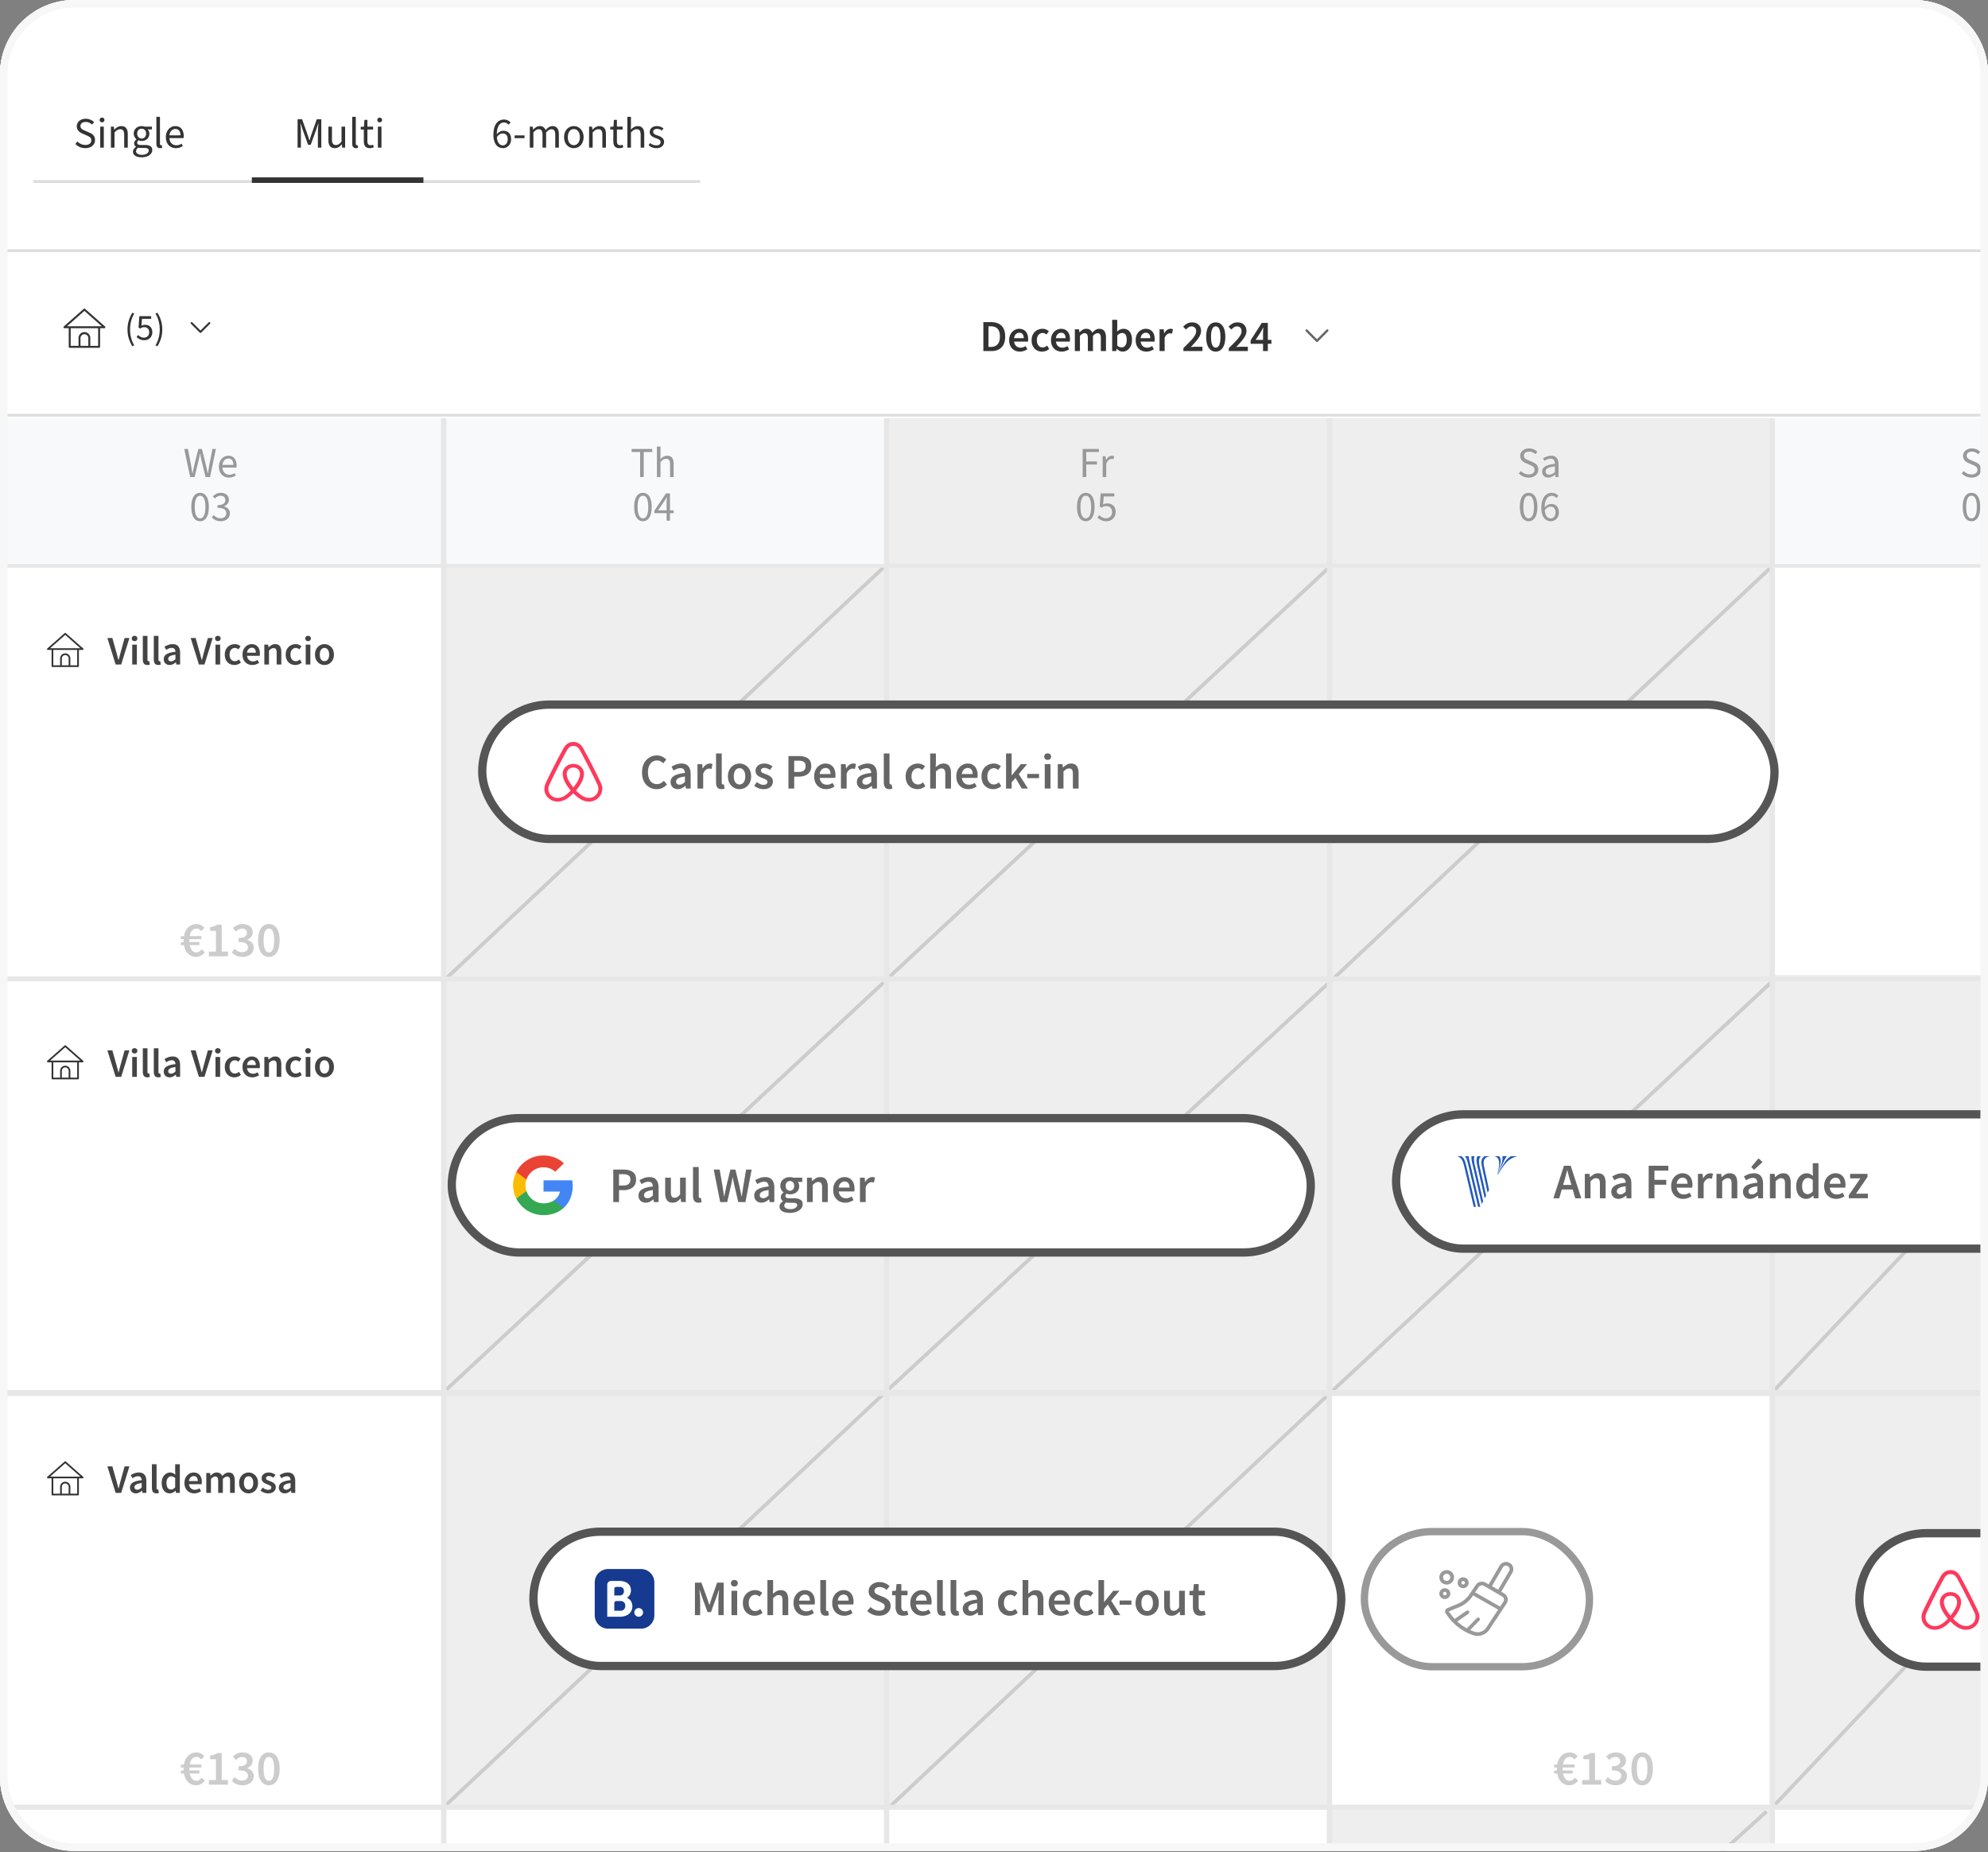 <svg width="410" height="382" viewBox="0 0 410 382" fill="none" xmlns="http://www.w3.org/2000/svg"><rect x="0" y="0" width="410" height="382" fill="#808080" stroke="none"/><g clip-path="url(#a)"><path d="M0 15.297C0 6.848 6.848 0 15.297 0H394.7c8.45 0 15.3 6.85 15.3 15.3v351.124c0 8.45-6.85 15.3-15.3 15.3H15.297C6.847 381.724 0 374.876 0 366.428z" fill="#fff"/><g clip-path="url(#b)"><g clip-path="url(#c)"><rect y="-22.778" width="656.367" height="428.065" rx="6.849" fill="#fff"/></g><path fill="#fff" d="M0 10.135h656.367v34.627H0z"/><path d="M17.6 30.555c-.838 0-1.542-.33-2.05-.874l.419-.49a2.33 2.33 0 0 0 1.64.704c.767 0 1.222-.383 1.222-.945 0-.597-.428-.784-.972-1.025l-.847-.375c-.544-.231-1.177-.642-1.177-1.506 0-.892.776-1.552 1.837-1.552.713 0 1.32.294 1.73.704l-.41.5a1.9 1.9 0 0 0-1.32-.544c-.65 0-1.079.33-1.079.847 0 .562.508.776.963.963l.838.366c.678.285 1.204.695 1.204 1.56 0 .927-.767 1.667-1.997 1.667m3.07-.107v-4.333h.74v4.333zm.374-5.225c-.285 0-.49-.187-.49-.481 0-.286.205-.482.49-.482s.49.196.49.482c0 .294-.205.481-.49.481m1.828 5.225v-4.333h.607l.062.624h.027c.41-.41.856-.731 1.453-.731.919 0 1.329.588 1.329 1.694v2.746h-.74V27.8c0-.811-.25-1.15-.82-1.15-.437 0-.75.223-1.177.66v3.138zm6.339 1.998c-1.061 0-1.792-.42-1.792-1.168 0-.366.24-.714.633-.981v-.036a.8.8 0 0 1-.384-.704c0-.366.25-.651.473-.803v-.036a1.53 1.53 0 0 1-.562-1.168c0-.945.75-1.542 1.632-1.542.24 0 .455.044.615.107h1.507v.57h-.883c.205.197.348.518.348.883 0 .927-.704 1.507-1.587 1.507-.214 0-.446-.053-.642-.151-.16.133-.276.276-.276.517 0 .267.178.463.757.463h.839c1.007 0 1.515.321 1.515 1.035 0 .811-.847 1.507-2.193 1.507m0-3.87c.5 0 .918-.393.918-1.026 0-.624-.41-1.007-.918-1.007s-.918.374-.918 1.007.419 1.026.918 1.026m.107 3.352c.82 0 1.364-.428 1.364-.873 0-.402-.303-.535-.874-.535h-.74a2 2 0 0 1-.562-.072c-.311.223-.445.482-.445.731 0 .464.472.75 1.257.75m3.708-1.373c-.553 0-.776-.356-.776-.98V24.1h.74v5.528c0 .232.099.312.214.312.045 0 .08 0 .152-.018l.098.553a.94.94 0 0 1-.428.08m3.245 0c-1.16 0-2.069-.838-2.069-2.273 0-1.41.954-2.274 1.944-2.274 1.105 0 1.739.785 1.739 2.033 0 .16-.01.294-.036.437h-2.916c.063.891.606 1.48 1.427 1.48.419 0 .784-.116 1.088-.321l.258.472a2.4 2.4 0 0 1-1.435.446m-1.338-2.648h2.292c0-.856-.402-1.31-1.061-1.31-.607 0-1.142.48-1.23 1.31m26.437 2.541V24.6h.936l1.106 3.13c.143.41.267.784.392 1.221h.036c.134-.437.24-.811.383-1.221l1.106-3.13h.936v5.85h-.704v-3.23c0-.517.062-1.239.107-1.747h-.036l-.455 1.364-1.096 3.023h-.544l-1.088-3.023-.464-1.364h-.035c.044.508.107 1.23.107 1.748v3.227zm7.682.107c-.918 0-1.329-.588-1.329-1.694v-2.746h.74v2.648c0 .802.25 1.15.82 1.15.438 0 .75-.223 1.151-.73v-3.068h.74v4.333h-.606l-.062-.677h-.027c-.401.472-.83.784-1.427.784m4.36 0c-.553 0-.776-.356-.776-.98V24.1h.74v5.528c0 .232.098.312.214.312.045 0 .08 0 .152-.018l.098.553a.94.94 0 0 1-.428.08m2.86 0c-.927 0-1.239-.588-1.239-1.453v-2.39h-.641v-.552l.677-.045.09-1.391h.614v1.39h1.177v.598h-1.177v2.408c0 .526.179.829.67.829.16 0 .32-.027.499-.107l.151.526a2 2 0 0 1-.82.187m1.658-.107v-4.333h.74v4.333zm.375-5.225c-.286 0-.49-.187-.49-.481 0-.286.204-.482.49-.482.285 0 .49.196.49.482 0 .294-.205.481-.49.481m25.352 2.301c-.366 0-.83.223-1.186.758.098 1.105.535 1.694 1.248 1.694.562 0 .99-.5.99-1.249 0-.74-.348-1.203-1.052-1.203m.062 3.031c-1.115 0-1.962-.91-1.962-2.737 0-2.283 1.035-3.165 2.167-3.165a1.78 1.78 0 0 1 1.373.606l-.41.463a1.23 1.23 0 0 0-.936-.454c-.794 0-1.471.624-1.498 2.434.357-.446.865-.731 1.328-.731.99 0 1.623.588 1.623 1.756 0 1.088-.767 1.828-1.685 1.828m2.408-2.06v-.57h2.051v.57zm3.135 1.953v-4.333h.606l.062.624h.027c.383-.41.829-.731 1.346-.731.669 0 1.026.312 1.204.82.446-.481.901-.82 1.427-.82.891 0 1.319.588 1.319 1.694v2.746h-.74V27.8c0-.811-.258-1.15-.802-1.15-.339 0-.687.214-1.088.66v3.138h-.74V27.8c0-.811-.25-1.15-.802-1.15-.321 0-.678.214-1.079.66v3.138zm9.077.107c-1.061 0-2.006-.829-2.006-2.264 0-1.454.945-2.283 2.006-2.283s2.015.83 2.015 2.283c0 1.435-.954 2.264-2.015 2.264m0-.615c.749 0 1.249-.66 1.249-1.65 0-.998-.5-1.667-1.249-1.667-.74 0-1.239.669-1.239 1.668 0 .99.499 1.649 1.239 1.649m3.148.508v-4.333h.606l.063.624h.026c.41-.41.856-.731 1.454-.731.918 0 1.328.588 1.328 1.694v2.746h-.74V27.8c0-.811-.25-1.15-.82-1.15-.437 0-.749.223-1.177.66v3.138zm6.24.107c-.927 0-1.239-.588-1.239-1.453v-2.39h-.642v-.552l.677-.045.09-1.391h.615v1.39h1.177v.598h-1.177v2.408c0 .526.178.829.669.829.16 0 .321-.027.499-.107l.151.526a2 2 0 0 1-.82.187m1.657-.107V24.1h.741v1.73l-.027.891c.401-.392.838-.713 1.435-.713.919 0 1.329.588 1.329 1.694v2.746h-.74V27.8c0-.811-.25-1.15-.821-1.15-.436 0-.749.223-1.176.66v3.138zm5.983.107c-.633 0-1.213-.232-1.614-.624l.339-.428a1.9 1.9 0 0 0 1.302.473c.57 0 .847-.295.847-.67 0-.445-.482-.632-.972-.81-.651-.232-1.275-.544-1.275-1.258 0-.695.553-1.23 1.498-1.23.544 0 1.007.205 1.346.49l-.339.428c-.303-.223-.615-.348-.998-.348-.553 0-.794.304-.794.625 0 .392.375.553.918.74.678.24 1.329.535 1.329 1.32 0 .704-.562 1.292-1.587 1.292" fill="#333"/><path stroke="#DDD" stroke-width=".571" d="M0 51.705h656.367M0 85.626h656.367"/><path d="m21.661 67.332-4.118-3.638a.203.203 0 0 0-.268 0l-4.119 3.638a.202.202 0 0 0 .134.354h.885v3.84c0 .112.09.203.202.203h6.064c.111 0 .202-.09.202-.202v-3.84h.884a.202.202 0 0 0 .134-.355m-3.444 3.993H16.6v-1.617a.809.809 0 0 1 1.617 0zm2.022 0h-1.617v-1.617a1.213 1.213 0 0 0-2.426 0v1.617h-1.617v-3.639h5.66zm.202-4.043h-6.617l3.585-3.167 3.584 3.167zm22.883-.792a.203.203 0 0 0-.287-.005L41.35 68.17l-1.686-1.686a.203.203 0 0 0-.288.287l1.83 1.83a.203.203 0 0 0 .288 0l1.83-1.83a.203.203 0 0 0 0-.282m-16.022 4.926c-.632-1.022-1.006-2.12-1.006-3.461 0-1.342.374-2.44 1.006-3.462l.39.183c-.588.969-.87 2.12-.87 3.279s.282 2.31.87 3.278zm2.468-1.25a2.13 2.13 0 0 1-1.593-.664l.305-.419c.29.29.656.557 1.227.557.595 0 1.06-.427 1.06-1.106 0-.67-.404-1.06-1.03-1.06-.335 0-.54.1-.83.29l-.336-.213.16-2.341h2.44v.549H29.29l-.13 1.433c.23-.122.45-.198.748-.198.823 0 1.502.473 1.502 1.525s-.793 1.647-1.64 1.647m2.692 1.25-.396-.183c.587-.968.877-2.12.877-3.278 0-1.16-.29-2.31-.877-3.279l.396-.183c.633 1.022 1.007 2.12 1.007 3.462s-.374 2.44-1.007 3.461m170.343.99v-5.972h1.598q1.37 0 2.137.74.767.739.767 2.219 0 1.488-.758 2.255-.757.758-2.091.758zm1.059-.858h.466q.904 0 1.397-.52.493-.531.493-1.635 0-1.096-.493-1.598-.493-.503-1.397-.503h-.466zm6.475.968q-.621 0-1.123-.274a2.06 2.06 0 0 1-.795-.804q-.292-.53-.292-1.27 0-.729.292-1.26.302-.528.776-.812.476-.283.996-.283.611 0 1.022.274.411.264.621.749.21.474.21 1.105 0 .329-.045.511h-2.849q.072.594.429.922.356.33.895.33.292 0 .539-.083.255-.091.502-.247l.356.658q-.32.21-.712.347a2.5 2.5 0 0 1-.822.137m-1.197-2.776h1.991q0-.52-.228-.813-.228-.3-.685-.301a1 1 0 0 0-.703.292q-.302.283-.375.822m5.78 2.776q-.612 0-1.105-.274a2.1 2.1 0 0 1-.777-.804q-.282-.53-.283-1.27 0-.747.311-1.268.31-.53.822-.804a2.3 2.3 0 0 1 1.114-.283q.43 0 .749.146t.566.356l-.512.685a1.4 1.4 0 0 0-.356-.237.9.9 0 0 0-.392-.092q-.54 0-.886.411-.339.41-.338 1.087 0 .666.329 1.078.338.41.867.41.265 0 .493-.11.238-.118.43-.273l.429.694q-.311.275-.694.41a2.3 2.3 0 0 1-.767.138m4.041 0a2.3 2.3 0 0 1-1.124-.274 2.06 2.06 0 0 1-.794-.804q-.292-.53-.292-1.27 0-.729.292-1.26.301-.528.776-.812.475-.283.995-.283.612 0 1.023.274.411.264.621.749.21.474.21 1.105 0 .329-.045.511h-2.85q.073.594.43.922.355.33.894.33.293 0 .539-.083a2.6 2.6 0 0 0 .503-.247l.356.658q-.32.21-.713.347a2.5 2.5 0 0 1-.821.137m-1.197-2.776h1.991q0-.52-.228-.813-.23-.3-.685-.301a1 1 0 0 0-.703.292q-.302.283-.375.822m3.907 2.666v-4.484h.868l.073.612h.036q.284-.3.612-.511.338-.21.758-.21.494 0 .786.219.3.21.456.584.32-.346.667-.575.356-.228.776-.228.712 0 1.05.466.338.465.338 1.315v2.812h-1.059V69.73q0-.558-.174-.786-.164-.228-.511-.228-.42 0-.941.557v3.132h-1.05V69.73q0-.558-.173-.786-.165-.228-.521-.228-.42 0-.941.557v3.132zm9.87.11q-.639 0-1.224-.585h-.027l-.091.475h-.832v-6.447h1.051v1.662l-.028.749q.283-.247.621-.402.339-.155.676-.155.84 0 1.306.62.465.622.466 1.654 0 .767-.274 1.315-.274.539-.713.83a1.66 1.66 0 0 1-.931.284m-.219-.868q.447 0 .749-.392.3-.393.301-1.151 0-.675-.228-1.05-.229-.375-.74-.375-.475 0-.986.503v2.09q.237.202.465.293.238.082.439.082m5.109.868q-.62 0-1.123-.274a2.06 2.06 0 0 1-.795-.804q-.292-.53-.292-1.27 0-.729.292-1.26.302-.528.776-.812.476-.283.996-.283.612 0 1.023.274.411.264.621.749.21.474.21 1.105 0 .329-.046.511h-2.849q.073.594.429.922.356.33.895.33.292 0 .539-.083.255-.091.502-.247l.356.658q-.32.21-.712.347a2.5 2.5 0 0 1-.822.137m-1.196-2.776h1.99q0-.52-.228-.813-.228-.3-.685-.301a1 1 0 0 0-.703.292q-.302.283-.374.822m3.907 2.666v-4.484h.867l.073.795h.037q.237-.438.575-.667.338-.237.694-.237.32 0 .512.091l-.183.913a1.4 1.4 0 0 0-.466-.073q-.264 0-.557.21-.292.201-.502.713v2.74zm4.915 0v-.612q.813-.785 1.397-1.397.594-.62.913-1.123.32-.511.32-.95 0-.456-.247-.73-.246-.274-.712-.274-.338 0-.621.191a3 3 0 0 0-.511.457l-.585-.584q.402-.43.831-.658.429-.237 1.023-.237.84 0 1.333.484.503.483.503 1.297 0 .51-.293 1.05a6 6 0 0 1-.767 1.086q-.474.557-1.05 1.17.228-.02.493-.037a5 5 0 0 1 .475-.028h1.425v.895zm6.673.11q-.905 0-1.443-.785-.53-.786-.53-2.256t.53-2.228q.538-.758 1.443-.758.903 0 1.433.758.54.758.539 2.228 0 1.47-.539 2.255-.53.786-1.433.786m0-.822q.282 0 .502-.21.22-.219.338-.703.128-.484.128-1.306t-.128-1.297q-.119-.475-.338-.667a.72.72 0 0 0-.502-.2.7.7 0 0 0-.493.2q-.22.192-.347.667-.129.475-.128 1.297 0 .822.128 1.306.127.484.347.703.219.21.493.21m2.691.712v-.612q.813-.785 1.397-1.397.594-.62.913-1.123.32-.511.32-.95 0-.456-.247-.73-.246-.274-.712-.274-.337 0-.621.191a3 3 0 0 0-.511.457l-.585-.584q.402-.43.831-.658.429-.237 1.023-.237.84 0 1.333.484.503.483.503 1.297 0 .51-.293 1.05a6 6 0 0 1-.767 1.086q-.474.557-1.05 1.17.228-.02.493-.037a5 5 0 0 1 .475-.028h1.425v.895zm5.54-2.31h1.525V68.78q0-.255.019-.603.018-.346.027-.603h-.037q-.11.23-.228.448l-.246.456zm1.525 2.31v-1.497h-2.566v-.713l2.301-3.598h1.252v3.498h.73v.813h-.73v1.497z" fill="#333"/><path d="M273.916 68a.24.24 0 0 0-.336-.007l-1.972 1.973-1.973-1.972a.237.237 0 0 0-.336.336l2.141 2.14a.236.236 0 0 0 .336 0l2.14-2.14a.24.24 0 0 0 0-.33" fill="#666"/><g clip-path="url(#d)"><path fill="#EEE" d="M91.111 116.244H365.23v84.828H91.111z"/><path fill="#EEE" d="M91.111 201.071h377.797v86.398H91.111zm274.118 86.399h378.134v85.042H365.229zm-274.118 0h183.008v84.828H91.111z"/><path d="m182.222 287.471 91.896-84.827M91.111 287.471l91.111-84.827m.786 170.44 91.111-85.613M91.111 373.084l91.111-85.613m91.896 0 91.111-84.827m0 84.826 80.901-85.613m-80.901 171.227 80.901-85.613m-263.122-85.613 91.111-84.828M91.111 202.643l91.111-85.613m91.896 85.613 91.111-85.613" stroke="#CCC" stroke-width=".759" stroke-miterlimit="16" stroke-dasharray="0.76 0"/><path fill="#F8F9FA" d="M-.786 86.397h183.008v30.632H-.786z"/><path fill="#EEE" d="M183.008 85.612H365.23v31.418H183.008z"/><path fill="#F8F9FA" d="M365.229 86.397H644.06v30.632H365.229z"/><path fill="#EEE" d="M274.118 373.083h91.111v84.828h-91.111z"/><path d="m269.406 459.409 94.913-85.802" stroke="#CCC" stroke-width=".759" stroke-miterlimit="16" stroke-dasharray="0.76 0"/><path stroke="#E7E7E7" stroke-width="1.101" d="M.184 86.235v464.031M91.517 86.235v464.031M182.85 86.235v464.031m91.333-464.031v464.031m91.333-464.031v464.031"/><path d="m39.224 98.39-1.229-5.798h.77l.6 3.156c.115.627.212 1.246.318 1.9h.036c.115-.654.247-1.273.389-1.9l.804-3.156h.733l.787 3.156c.142.619.292 1.246.416 1.9h.035c.097-.654.203-1.273.31-1.9l.618-3.156h.716l-1.211 5.799h-.92l-.857-3.5c-.106-.46-.176-.858-.256-1.362h-.035c-.089.504-.177.902-.274 1.362l-.84 3.5zm7.973.107c-1.149 0-2.05-.831-2.05-2.254 0-1.397.946-2.254 1.927-2.254 1.096 0 1.723.778 1.723 2.015 0 .16-.009.292-.035.433h-2.89c.062.884.6 1.468 1.414 1.468.415 0 .778-.115 1.078-.319l.256.469c-.37.265-.83.442-1.423.442m-1.325-2.625h2.271c0-.849-.398-1.3-1.052-1.3-.6 0-1.131.478-1.22 1.3m-4.606 11.625c-1.131 0-1.812-1.052-1.812-2.944s.68-2.908 1.812-2.908c1.122 0 1.803 1.017 1.803 2.908s-.68 2.944-1.803 2.944m0-.593c.654 0 1.096-.698 1.096-2.351 0-1.652-.442-2.315-1.096-2.315s-1.096.663-1.096 2.315c0 1.653.442 2.351 1.096 2.351m4.278.593c-.901 0-1.476-.38-1.856-.796l.371-.477c.336.353.778.663 1.441.663.68 0 1.167-.398 1.167-1.025 0-.672-.46-1.123-1.803-1.123v-.557c1.193 0 1.6-.459 1.6-1.052 0-.539-.372-.883-.973-.883-.468 0-.866.238-1.202.565l-.389-.459c.434-.407.955-.708 1.618-.708.981 0 1.688.522 1.688 1.432 0 .681-.407 1.114-1.016 1.344v.035c.68.159 1.22.654 1.22 1.432 0 .999-.831 1.609-1.866 1.609m86.473-9.107v-5.17h-1.75v-.628h4.251v.628h-1.759v5.17zm3.466 0v-6.293h.733v1.715l-.026.884c.398-.389.831-.707 1.423-.707.91 0 1.317.583 1.317 1.68v2.722h-.734v-2.626c0-.804-.247-1.14-.813-1.14-.433 0-.742.221-1.167.654v3.112zm-2.883 9.107c-1.132 0-1.812-1.052-1.812-2.944s.68-2.908 1.812-2.908c1.122 0 1.803 1.017 1.803 2.908s-.681 2.944-1.803 2.944m0-.593c.654 0 1.096-.698 1.096-2.351 0-1.652-.442-2.315-1.096-2.315s-1.096.663-1.096 2.315c0 1.653.442 2.351 1.096 2.351m3.112-1.652h1.767v-1.635c0-.292.027-.778.045-1.079h-.036c-.141.265-.3.513-.459.796zm1.767 2.139v-1.556h-2.536v-.486l2.413-3.597h.813v3.5h.769v.583h-.769v1.556zm85.804-9.001v-5.798h3.341v.628h-2.599v1.953h2.21v.628h-2.21v2.59zm4.133 0v-4.295h.601l.062.778h.026c.301-.54.742-.884 1.22-.884.194 0 .327.026.459.088l-.159.628a1.3 1.3 0 0 0-.389-.053c-.362 0-.795.256-1.087.981v2.758zm-3.483 9.107c-1.131 0-1.812-1.052-1.812-2.944s.681-2.908 1.812-2.908c1.122 0 1.803 1.017 1.803 2.908s-.681 2.944-1.803 2.944m0-.593c.654 0 1.096-.698 1.096-2.351 0-1.652-.442-2.315-1.096-2.315s-1.096.663-1.096 2.315c0 1.653.442 2.351 1.096 2.351m4.261.593c-.902 0-1.459-.38-1.848-.769l.354-.486c.336.335.76.645 1.423.645.689 0 1.229-.495 1.229-1.282 0-.778-.469-1.228-1.194-1.228-.389 0-.627.115-.963.336l-.389-.248.186-2.713h2.828v.636h-2.183l-.15 1.662c.265-.142.521-.23.866-.23.954 0 1.741.548 1.741 1.768s-.919 1.909-1.9 1.909m87.081-9a2.72 2.72 0 0 1-2.033-.867l.415-.486a2.3 2.3 0 0 0 1.627.699c.76 0 1.211-.38 1.211-.937 0-.593-.425-.778-.964-1.017l-.839-.37c-.54-.23-1.167-.637-1.167-1.495 0-.884.769-1.538 1.821-1.538.707 0 1.308.292 1.714.699l-.406.495a1.9 1.9 0 0 0-1.308-.54c-.646 0-1.07.328-1.07.84 0 .557.504.77.955.955l.831.362c.671.283 1.193.69 1.193 1.547 0 .92-.76 1.653-1.98 1.653m4.032 0c-.716 0-1.255-.442-1.255-1.22 0-.955.795-1.414 2.634-1.618-.009-.539-.186-1.06-.884-1.06-.495 0-.946.22-1.282.442l-.283-.495c.398-.265.999-.557 1.689-.557 1.043 0 1.493.698 1.493 1.759v2.643h-.601l-.07-.513h-.027c-.406.345-.875.619-1.414.619m.203-.601c.416 0 .76-.186 1.176-.548V96.18c-1.45.168-1.918.495-1.918 1.052 0 .477.327.663.742.663m-4.244 9.601c-1.131 0-1.812-1.052-1.812-2.944s.681-2.908 1.812-2.908c1.122 0 1.803 1.017 1.803 2.908s-.681 2.944-1.803 2.944m0-.593c.654 0 1.096-.698 1.096-2.351 0-1.652-.442-2.315-1.096-2.315s-1.096.663-1.096 2.315c0 1.653.442 2.351 1.096 2.351m4.499-2.412c-.362 0-.822.221-1.175.751.097 1.096.53 1.679 1.237 1.679.557 0 .981-.495.981-1.237 0-.734-.344-1.193-1.043-1.193m.062 3.005c-1.105 0-1.944-.902-1.944-2.714 0-2.262 1.025-3.138 2.148-3.138.609 0 1.051.257 1.361.602l-.407.459a1.22 1.22 0 0 0-.928-.451c-.787 0-1.458.619-1.485 2.413.354-.442.858-.724 1.317-.724.981 0 1.609.583 1.609 1.741 0 1.078-.76 1.812-1.671 1.812m86.781-8.999a2.72 2.72 0 0 1-2.033-.867l.415-.486a2.3 2.3 0 0 0 1.627.699c.76 0 1.211-.38 1.211-.937 0-.593-.425-.778-.964-1.017l-.839-.37c-.54-.23-1.167-.637-1.167-1.495 0-.884.769-1.538 1.821-1.538.707 0 1.308.292 1.714.699l-.406.495a1.9 1.9 0 0 0-1.308-.54c-.646 0-1.07.328-1.07.84 0 .557.504.77.955.955l.831.362c.671.283 1.193.69 1.193 1.547 0 .92-.76 1.653-1.98 1.653m4.032 0c-.716 0-1.255-.442-1.255-1.22 0-.955.795-1.414 2.634-1.618-.009-.539-.186-1.06-.884-1.06-.495 0-.946.22-1.282.442l-.282-.495c.397-.265.998-.557 1.688-.557 1.043 0 1.493.698 1.493 1.759v2.643h-.601l-.07-.513h-.027c-.406.345-.875.619-1.414.619m.203-.601c.416 0 .76-.186 1.176-.548V96.18c-1.45.168-1.918.495-1.918 1.052 0 .477.327.663.742.663m-4.244 9.601c-1.131 0-1.812-1.052-1.812-2.944s.681-2.908 1.812-2.908c1.122 0 1.803 1.017 1.803 2.908s-.681 2.944-1.803 2.944m0-.593c.654 0 1.096-.698 1.096-2.351 0-1.652-.442-2.315-1.096-2.315s-1.096.663-1.096 2.315c0 1.653.442 2.351 1.096 2.351m3.704.487c.097-2.122.548-3.447 1.688-5.003h-2.811v-.636h3.633v.45c-1.352 1.715-1.662 2.988-1.759 5.189z" fill="#999"/><path d="M873.32 116.704H-.366v85.312H873.32z" stroke="#E7E7E7" stroke-width=".762"/><g clip-path="url(#e)"><path d="m17.155 133.739-3.584-3.166a.18.18 0 0 0-.233 0l-3.584 3.166a.176.176 0 0 0 .116.308h.77v3.343c0 .097.079.176.176.175h5.277a.175.175 0 0 0 .176-.175v-3.343h.77c.05 0 .098-.021.131-.059a.177.177 0 0 0-.015-.249m-2.997 3.475h-1.407v-1.408a.703.703 0 0 1 1.407 0zm1.76 0H14.51v-1.408a1.055 1.055 0 0 0-2.111 0v1.408h-1.407v-3.167h4.925zm.175-3.519h-5.757l3.118-2.755 3.12 2.755z" fill="#333"/></g><path d="m23.85 137.047-1.704-5.463h1.028l.768 2.748q.135.46.242.886.109.426.242.893h.034q.142-.467.242-.893.108-.426.234-.886l.76-2.748h.994l-1.696 5.463zm3.417 0v-4.101h.96v4.101zm.485-4.819a.58.58 0 0 1-.418-.151.53.53 0 0 1-.159-.401q0-.242.16-.392a.58.58 0 0 1 .417-.151q.259 0 .417.151.16.15.16.392a.53.53 0 0 1-.16.401.58.58 0 0 1-.417.151m2.637 4.919q-.51 0-.727-.309-.21-.309-.209-.844v-4.844h.96v4.895q0 .175.068.25a.2.2 0 0 0 .142.067h.058a1 1 0 0 1 .092-.017l.125.719a1.5 1.5 0 0 1-.51.083m2.267 0q-.51 0-.726-.309-.21-.309-.21-.844v-4.844h.961v4.895q0 .175.067.25a.2.2 0 0 0 .142.067h.059a1 1 0 0 1 .092-.017l.125.719a1.5 1.5 0 0 1-.51.083m2.326 0q-.534 0-.877-.334-.334-.334-.334-.869 0-.66.577-1.019.576-.368 1.837-.501a1 1 0 0 0-.175-.559q-.159-.243-.577-.243-.3 0-.593.117-.284.117-.56.284l-.35-.643q.342-.217.768-.376.434-.158.92-.158.767 0 1.143.459.384.452.385 1.311v2.431h-.794l-.067-.451h-.033a3 3 0 0 1-.593.392 1.46 1.46 0 0 1-.677.159m.31-.752a.9.9 0 0 0 .45-.117q.21-.124.443-.334v-.918q-.836.109-1.16.325-.327.21-.327.518 0 .276.167.401a.7.7 0 0 0 .426.125m5.736.652-1.704-5.463h1.027l.769 2.748q.134.46.242.886t.242.893h.034q.141-.467.242-.893.108-.426.234-.886l.76-2.748h.994l-1.696 5.463zm3.417 0v-4.101h.96v4.101zm.485-4.819a.58.58 0 0 1-.418-.151.53.53 0 0 1-.159-.401q0-.242.159-.392a.58.58 0 0 1 .418-.151q.258 0 .417.151.159.15.159.392a.53.53 0 0 1-.159.401.58.58 0 0 1-.417.151m3.413 4.919q-.56 0-1.01-.25a1.9 1.9 0 0 1-.71-.735q-.26-.484-.26-1.161 0-.685.285-1.161.285-.484.752-.735a2.1 2.1 0 0 1 1.019-.259q.392 0 .684.133.293.134.518.326l-.468.626a1.3 1.3 0 0 0-.325-.217.8.8 0 0 0-.36-.083q-.492 0-.81.376-.309.375-.309.994 0 .61.301.985a.98.98 0 0 0 .794.376q.242 0 .45-.1.218-.109.393-.251l.393.635q-.285.25-.635.376a2.1 2.1 0 0 1-.702.125m3.696 0a2.1 2.1 0 0 1-1.027-.25 1.9 1.9 0 0 1-.727-.735q-.267-.484-.267-1.161 0-.669.267-1.153a2 2 0 0 1 .71-.743q.435-.26.91-.259.56 0 .936.25.376.243.568.685.192.435.192 1.011 0 .3-.042.467h-2.605q.066.543.392.844.325.301.819.301.267 0 .492-.075.235-.084.46-.226l.326.601a3 3 0 0 1-.652.318 2.3 2.3 0 0 1-.752.125m-1.094-2.539h1.82q0-.476-.208-.743-.21-.276-.626-.276a.9.9 0 0 0-.643.267q-.276.259-.343.752m3.574 2.439v-4.101h.793l.067.551h.033a3.2 3.2 0 0 1 .602-.459q.326-.192.743-.192.66 0 .96.426t.301 1.202v2.573h-.96V134.6q0-.51-.15-.719t-.494-.208a.86.86 0 0 0-.476.133 3 3 0 0 0-.459.376v2.865zm6.386.1q-.56 0-1.011-.25a1.9 1.9 0 0 1-.71-.735q-.26-.484-.259-1.161 0-.685.284-1.161.284-.484.752-.735a2.1 2.1 0 0 1 1.019-.259q.392 0 .685.133.291.134.517.326l-.467.626a1.3 1.3 0 0 0-.326-.217.8.8 0 0 0-.36-.083q-.492 0-.81.376-.308.375-.308.994 0 .61.3.985a.98.98 0 0 0 .794.376q.242 0 .45-.1.218-.109.393-.251l.393.635q-.285.25-.635.376a2.1 2.1 0 0 1-.702.125m2.145-.1v-4.101h.96v4.101zm.485-4.819a.58.58 0 0 1-.418-.151.53.53 0 0 1-.158-.401q0-.242.158-.392a.58.58 0 0 1 .418-.151q.259 0 .417.151.16.15.16.392a.53.53 0 0 1-.16.401.58.58 0 0 1-.417.151m3.38 4.919q-.51 0-.952-.25a2 2 0 0 1-.718-.735q-.276-.484-.276-1.161 0-.685.276-1.161a1.9 1.9 0 0 1 .718-.735q.443-.26.952-.259.518 0 .96.259a1.9 1.9 0 0 1 .719.735q.276.476.276 1.161 0 .677-.276 1.161a2 2 0 0 1-.718.735q-.444.25-.96.25m0-.785q.45 0 .71-.376.26-.375.259-.985 0-.619-.259-.994a.82.82 0 0 0-.71-.376q-.45 0-.71.376-.25.375-.25.994 0 .61.25.985.26.376.71.376" fill="#444"/><path d="M873.32 201.746H-.366v85.312H873.32z" stroke="#E7E7E7" stroke-width=".762"/><g clip-path="url(#f)"><path d="m17.155 218.781-3.584-3.166a.18.18 0 0 0-.233 0l-3.584 3.166a.176.176 0 0 0 .116.308h.77v3.343c0 .097.079.175.176.175h5.277a.175.175 0 0 0 .176-.175v-3.343h.77c.05 0 .098-.021.131-.059a.177.177 0 0 0-.015-.249m-2.997 3.475h-1.407v-1.408a.703.703 0 0 1 1.407 0zm1.76 0H14.51v-1.408a1.055 1.055 0 0 0-2.111 0v1.408h-1.407v-3.167h4.925zm.175-3.519h-5.757l3.118-2.755 3.12 2.755z" fill="#333"/></g><path d="m23.85 222.089-1.704-5.463h1.028l.768 2.748q.135.46.242.886.109.426.242.893h.034q.142-.467.242-.893.108-.426.234-.886l.76-2.748h.994l-1.696 5.463zm3.417 0v-4.101h.96v4.101zm.485-4.819a.58.58 0 0 1-.418-.151.53.53 0 0 1-.159-.401q0-.242.16-.392a.58.58 0 0 1 .417-.151q.259 0 .417.151.16.15.16.392a.53.53 0 0 1-.16.401.58.58 0 0 1-.417.151m2.637 4.919q-.51 0-.727-.309-.21-.309-.209-.844v-4.844h.96v4.895q0 .175.068.25a.2.2 0 0 0 .142.067h.058a1 1 0 0 1 .092-.017l.125.719a1.5 1.5 0 0 1-.51.083m2.267 0q-.51 0-.726-.309-.21-.309-.21-.844v-4.844h.961v4.895q0 .175.067.25a.2.2 0 0 0 .142.067h.059a1 1 0 0 1 .092-.017l.125.719a1.5 1.5 0 0 1-.51.083m2.326 0q-.534 0-.877-.334-.334-.334-.334-.869 0-.66.577-1.019.576-.368 1.837-.501a1 1 0 0 0-.175-.559q-.159-.243-.577-.243-.3 0-.593.117-.284.117-.56.284l-.35-.643q.342-.217.768-.376.434-.158.92-.158.767 0 1.143.459.384.451.385 1.311v2.431h-.794l-.067-.451h-.033a3 3 0 0 1-.593.392 1.46 1.46 0 0 1-.677.159m.31-.752a.9.9 0 0 0 .45-.117q.21-.124.443-.334v-.918q-.836.109-1.16.325-.327.21-.327.518 0 .276.167.401a.7.7 0 0 0 .426.125m5.736.652-1.704-5.463h1.027l.769 2.748q.134.46.242.886t.242.893h.034q.141-.467.242-.893.108-.426.234-.886l.76-2.748h.994l-1.696 5.463zm3.417 0v-4.101h.96v4.101zm.485-4.819a.58.58 0 0 1-.418-.151.53.53 0 0 1-.159-.401q0-.242.159-.392a.58.58 0 0 1 .418-.151q.258 0 .417.151.159.15.159.392a.53.53 0 0 1-.159.401.58.58 0 0 1-.417.151m3.413 4.919q-.56 0-1.01-.25a1.9 1.9 0 0 1-.71-.735q-.26-.485-.26-1.161 0-.685.285-1.161.285-.484.752-.735a2.1 2.1 0 0 1 1.019-.259q.392 0 .684.133.293.134.518.326l-.468.626a1.3 1.3 0 0 0-.325-.217.8.8 0 0 0-.36-.083q-.492 0-.81.376-.309.375-.309.994 0 .61.301.985a.98.98 0 0 0 .794.376q.242 0 .45-.1.218-.109.393-.251l.393.635q-.285.25-.635.376a2.1 2.1 0 0 1-.702.125m3.696 0a2.1 2.1 0 0 1-1.027-.25 1.9 1.9 0 0 1-.727-.735q-.267-.485-.267-1.161 0-.669.267-1.153a2 2 0 0 1 .71-.743q.435-.26.91-.259.56 0 .936.25.376.243.568.685.192.435.192 1.011 0 .3-.042.467h-2.605q.066.543.392.844.325.301.819.301.267 0 .492-.075.235-.084.46-.226l.326.601a3 3 0 0 1-.652.318 2.3 2.3 0 0 1-.752.125m-1.094-2.539h1.82q0-.476-.208-.743-.21-.276-.626-.276a.9.9 0 0 0-.643.267q-.276.259-.343.752m3.574 2.439v-4.101h.793l.067.551h.033a3.2 3.2 0 0 1 .602-.459q.326-.192.743-.192.66 0 .96.426.3.425.301 1.202v2.573h-.96v-2.447q0-.51-.15-.719t-.494-.208a.86.86 0 0 0-.476.133 3 3 0 0 0-.459.376v2.865zm6.386.1q-.56 0-1.011-.25a1.9 1.9 0 0 1-.71-.735q-.26-.485-.259-1.161 0-.685.284-1.161.284-.484.752-.735a2.1 2.1 0 0 1 1.019-.259q.392 0 .685.133.291.134.517.326l-.467.626a1.3 1.3 0 0 0-.326-.217.8.8 0 0 0-.36-.083q-.492 0-.81.376-.308.375-.308.994 0 .61.3.985a.98.98 0 0 0 .794.376q.242 0 .45-.1.218-.109.393-.251l.393.635q-.285.25-.635.376a2.1 2.1 0 0 1-.702.125m2.145-.1v-4.101h.96v4.101zm.485-4.819a.58.58 0 0 1-.418-.151.53.53 0 0 1-.158-.401q0-.242.158-.392a.58.58 0 0 1 .418-.151q.259 0 .417.151.16.15.16.392a.53.53 0 0 1-.16.401.58.58 0 0 1-.417.151m3.38 4.919q-.51 0-.952-.25a2 2 0 0 1-.718-.735q-.276-.485-.276-1.161 0-.685.276-1.161a1.9 1.9 0 0 1 .718-.735q.443-.26.952-.259.518 0 .96.259a1.9 1.9 0 0 1 .719.735q.276.476.276 1.161 0 .676-.276 1.161a2 2 0 0 1-.718.735q-.444.25-.96.25m0-.785q.45 0 .71-.376t.259-.985q0-.62-.259-.994a.82.82 0 0 0-.71-.376q-.45 0-.71.376-.25.375-.25.994 0 .61.25.985.26.376.71.376" fill="#444"/><path d="M873.32 287.547H-.366v85.312H873.32z" stroke="#E7E7E7" stroke-width=".762"/><g clip-path="url(#g)"><path d="m17.155 304.582-3.584-3.166a.175.175 0 0 0-.233 0l-3.584 3.166a.176.176 0 0 0 .116.308h.77v3.342c0 .097.079.176.176.176h5.277a.176.176 0 0 0 .176-.176v-3.342h.77c.05 0 .098-.022.131-.059a.177.177 0 0 0-.015-.249m-2.997 3.474h-1.407v-1.407a.703.703 0 0 1 1.407 0zm1.76 0H14.51v-1.407a1.055 1.055 0 0 0-2.111 0v1.407h-1.407v-3.166h4.925zm.175-3.518h-5.757l3.118-2.756 3.12 2.756z" fill="#333"/></g><path d="m23.85 307.89-1.704-5.463h1.028l.768 2.748q.135.46.242.885.109.426.242.894h.034q.142-.468.242-.894.108-.425.234-.885l.76-2.748h.994l-1.696 5.463zm4.167.1q-.536 0-.877-.334-.335-.334-.335-.869 0-.66.577-1.019.576-.368 1.837-.501a1 1 0 0 0-.175-.56q-.159-.242-.576-.242-.3 0-.593.117-.285.117-.56.284l-.35-.643q.341-.217.768-.376.434-.159.918-.159.769 0 1.145.46.384.45.384 1.311v2.431h-.794l-.066-.451h-.034a3 3 0 0 1-.593.392 1.46 1.46 0 0 1-.676.159m.309-.752a.9.9 0 0 0 .45-.117q.21-.125.443-.334v-.919q-.835.109-1.16.326-.327.209-.326.518 0 .276.167.401a.7.7 0 0 0 .426.125m3.939.752q-.51 0-.727-.309-.209-.309-.209-.844v-4.844h.96v4.894q0 .176.068.251a.2.2 0 0 0 .142.067h.058a1 1 0 0 1 .092-.017l.125.718a1.5 1.5 0 0 1-.51.084m2.768 0q-.768 0-1.227-.568t-.46-1.579q0-.667.243-1.152.25-.484.651-.744.4-.259.844-.259.35 0 .593.126.25.117.484.325l-.033-.659v-1.487h.96v5.897h-.793l-.067-.443h-.034q-.225.225-.526.384a1.34 1.34 0 0 1-.635.159m.234-.794q.46 0 .86-.459v-1.913a1.3 1.3 0 0 0-.417-.267 1.2 1.2 0 0 0-.418-.075q-.392 0-.676.359-.276.35-.276.994 0 .66.242 1.011.243.35.685.35m4.798.794a2.1 2.1 0 0 1-1.027-.251 1.87 1.87 0 0 1-.727-.735q-.267-.485-.267-1.161 0-.667.267-1.152a2 2 0 0 1 .71-.744q.435-.259.91-.259.561 0 .936.251.376.242.568.685.192.433.192 1.011 0 .3-.041.467H38.98q.066.543.392.844t.819.301q.267 0 .492-.076.235-.083.46-.225l.326.601a3 3 0 0 1-.652.318q-.36.125-.752.125m-1.094-2.539h1.821q0-.476-.209-.744-.209-.275-.626-.275a.9.9 0 0 0-.643.267q-.276.259-.343.752m3.574 2.439v-4.101h.793l.067.559h.033q.26-.275.56-.467.309-.193.693-.193.45 0 .718.201.276.192.418.534.292-.317.61-.526.326-.209.71-.209.651 0 .96.426.31.426.31 1.203v2.573h-.97v-2.448q0-.509-.158-.718-.15-.209-.468-.209-.384 0-.86.51v2.865H45v-2.448q0-.509-.16-.718-.15-.209-.476-.209-.383 0-.86.51v2.865zm8.718.1q-.51 0-.953-.251a1.97 1.97 0 0 1-.718-.735q-.276-.485-.276-1.161 0-.684.276-1.161a1.9 1.9 0 0 1 .718-.735 1.86 1.86 0 0 1 .953-.259q.518 0 .96.259a1.9 1.9 0 0 1 .718.735q.276.477.276 1.161 0 .676-.276 1.161a1.97 1.97 0 0 1-.718.735 1.9 1.9 0 0 1-.96.251m0-.785q.45 0 .71-.376.258-.376.258-.986 0-.618-.258-.994a.82.82 0 0 0-.71-.375q-.452 0-.71.375-.25.376-.25.994 0 .61.25.986.258.376.71.376m4.017.785q-.418 0-.836-.159a2.8 2.8 0 0 1-.718-.409l.45-.618q.277.208.552.334.276.125.585.125.334 0 .493-.142a.45.45 0 0 0 .158-.351.35.35 0 0 0-.133-.284 1.1 1.1 0 0 0-.326-.2 7 7 0 0 0-.418-.175 5 5 0 0 1-.534-.243 1.4 1.4 0 0 1-.426-.375.97.97 0 0 1-.167-.577q0-.543.4-.885.402-.343 1.087-.343.434 0 .776.151.343.15.593.342l-.442.585a2 2 0 0 0-.443-.251 1.1 1.1 0 0 0-.46-.1q-.308 0-.459.134a.4.4 0 0 0-.15.317q0 .242.25.368.25.125.585.242.284.1.551.25.267.142.443.376.184.234.184.618 0 .527-.41.902-.408.368-1.186.368m3.446 0q-.534 0-.877-.334-.334-.334-.334-.869 0-.66.576-1.019.577-.368 1.838-.501a1 1 0 0 0-.175-.56q-.159-.242-.577-.242-.3 0-.593.117-.285.117-.56.284l-.35-.643q.342-.217.768-.376.435-.159.919-.159.769 0 1.144.46.384.45.384 1.311v2.431h-.793l-.067-.451h-.033a3 3 0 0 1-.593.392 1.46 1.46 0 0 1-.677.159m.31-.752a.9.9 0 0 0 .45-.117q.21-.125.443-.334v-.919q-.835.109-1.161.326-.326.209-.326.518 0 .276.167.401a.7.7 0 0 0 .426.125" fill="#444"/><path d="M873.32 372.589H-.366v85.312H873.32z" stroke="#E7E7E7" stroke-width=".762"/><rect x="99.456" y="145.319" width="266.507" height="27.701" rx="13.85" fill="#fff"/><rect x="99.456" y="145.319" width="266.507" height="27.701" rx="13.85" stroke="#555" stroke-width="1.708"/><path fill-rule="evenodd" clip-rule="evenodd" d="M124.049 161.761c-.064-.148-.128-.308-.193-.443-.103-.222-.206-.431-.296-.628l-.013-.012a126 126 0 0 0-2.844-5.565l-.039-.074c-.103-.184-.206-.381-.309-.578-.128-.222-.257-.456-.463-.677a2.11 2.11 0 0 0-1.635-.763 2.2 2.2 0 0 0-1.647.738 4.2 4.2 0 0 0-.463.677c-.103.197-.206.394-.309.579l-.039.074a142 142 0 0 0-2.844 5.564l-.013.025c-.09.197-.193.406-.296.628a7 7 0 0 0-.193.443 2.65 2.65 0 0 0-.155 1.329c.142.924.785 1.699 1.673 2.044a2.76 2.76 0 0 0 1.378.172 3.5 3.5 0 0 0 1.287-.418c.527-.283 1.029-.69 1.596-1.281.566.591 1.081.998 1.596 1.281a3.5 3.5 0 0 0 1.621.443 2.7 2.7 0 0 0 1.043-.197 2.63 2.63 0 0 0 1.673-2.044c.103-.43.052-.861-.116-1.317m-5.805.64c-.694-.837-1.145-1.625-1.299-2.289a1.9 1.9 0 0 1-.039-.751c.026-.197.103-.37.206-.518.244-.332.656-.541 1.132-.541.477 0 .901.197 1.133.541.103.148.18.321.206.518.039.221.026.48-.039.751-.154.652-.605 1.44-1.3 2.289m5.136.579c-.09.64-.541 1.194-1.171 1.44-.309.124-.644.16-.978.124a2.6 2.6 0 0 1-.979-.321c-.463-.246-.926-.628-1.467-1.194.849-.997 1.364-1.908 1.557-2.721.091-.381.103-.726.065-1.046a1.96 1.96 0 0 0-.348-.837c-.399-.554-1.068-.874-1.815-.874s-1.415.332-1.814.874c-.18.246-.296.529-.348.837-.051.32-.038.677.065 1.046.193.813.72 1.736 1.557 2.733-.528.567-1.004.949-1.467 1.195a2.6 2.6 0 0 1-.978.32 2.14 2.14 0 0 1-.979-.123c-.63-.247-1.081-.801-1.171-1.441a1.95 1.95 0 0 1 .116-.96c.038-.123.103-.246.167-.394.09-.197.193-.406.296-.615l.013-.025a132 132 0 0 1 2.832-5.528l.038-.074c.103-.184.206-.381.309-.566.103-.197.219-.381.361-.542a1.37 1.37 0 0 1 1.029-.455c.399 0 .759.16 1.03.455.141.161.257.345.36.542.103.185.206.382.309.566l.039.074c.978 1.835 1.93 3.706 2.818 5.54v.013c.103.197.193.418.296.615.065.148.129.271.168.394a2 2 0 0 1 .09.948" fill="#FF385C"/><path d="M135.436 162.752a2.97 2.97 0 0 1-1.527-.4q-.687-.4-1.097-1.168-.4-.779-.4-1.886 0-1.096.41-1.875.42-.79 1.117-1.2.697-.42 1.538-.42.635 0 1.127.256t.81.595l-.636.769a2 2 0 0 0-.574-.421 1.46 1.46 0 0 0-.697-.164q-.543 0-.973.298-.42.287-.666.83-.236.543-.236 1.301 0 1.149.502 1.804.502.646 1.343.646.45 0 .799-.185.348-.195.636-.502l.635.748a2.9 2.9 0 0 1-.943.728 2.7 2.7 0 0 1-1.168.246m4.347 0q-.656 0-1.076-.41-.41-.41-.41-1.066 0-.81.707-1.25.708-.451 2.255-.615a1.2 1.2 0 0 0-.215-.687q-.195-.297-.708-.297-.369 0-.727.143a5 5 0 0 0-.687.349l-.43-.789q.42-.267.943-.462a3.3 3.3 0 0 1 1.127-.194q.944 0 1.404.563.471.554.471 1.609v2.983h-.973l-.082-.554h-.041a3.6 3.6 0 0 1-.728.482q-.379.195-.83.195m.379-.923q.308 0 .554-.143.256-.153.543-.41v-1.127q-1.024.134-1.425.399-.399.257-.399.636 0 .338.205.492.204.153.522.153m3.686.8v-5.032h.974l.082.891h.041q.265-.492.645-.748.38-.266.779-.266.359 0 .574.102l-.205 1.025a1.5 1.5 0 0 0-.523-.082q-.297 0-.625.236-.327.226-.563.799v3.075zm4.971.123q-.625 0-.892-.379-.255-.38-.256-1.035v-5.945h1.179v6.006q0 .216.082.308a.25.25 0 0 0 .174.082h.072q.04-.01.113-.021l.153.881a1.8 1.8 0 0 1-.625.103m3.695 0q-.626 0-1.169-.308a2.4 2.4 0 0 1-.881-.901q-.338-.596-.338-1.425 0-.84.338-1.425.338-.594.881-.902a2.3 2.3 0 0 1 1.169-.317 2.3 2.3 0 0 1 1.178.317q.543.308.882.902.338.585.338 1.425 0 .83-.338 1.425a2.43 2.43 0 0 1-.882.901 2.35 2.35 0 0 1-1.178.308m0-.963q.553 0 .871-.462.318-.46.318-1.209 0-.759-.318-1.22a1 1 0 0 0-.871-.461q-.554 0-.871.461-.308.461-.308 1.22 0 .748.308 1.209.317.462.871.462m4.929.963a2.9 2.9 0 0 1-1.025-.195 3.4 3.4 0 0 1-.882-.502l.554-.758q.338.255.676.41.339.153.718.153.41 0 .604-.174a.56.56 0 0 0 .195-.43.43.43 0 0 0-.164-.349 1.3 1.3 0 0 0-.4-.246 9 9 0 0 0-.512-.215 6 6 0 0 1-.656-.297 1.7 1.7 0 0 1-.523-.462 1.2 1.2 0 0 1-.205-.707q0-.666.492-1.086t1.333-.42q.533 0 .953.184t.727.42l-.543.718a2.6 2.6 0 0 0-.543-.308 1.3 1.3 0 0 0-.564-.123q-.379 0-.563.164a.49.49 0 0 0-.185.39q0 .297.308.451.308.153.717.297.349.123.676.307.328.175.544.462.225.287.225.758 0 .646-.502 1.107-.502.451-1.455.451m5.164-.123v-6.703h2.111q.749 0 1.332.195t.923.646q.338.45.338 1.229 0 .738-.338 1.22a2.03 2.03 0 0 1-.913.717 3.4 3.4 0 0 1-1.301.236h-.964v2.46zm1.188-3.413h.872q1.475 0 1.475-1.22 0-.635-.389-.871-.38-.246-1.127-.246h-.831zm6.596 3.536q-.697 0-1.26-.308a2.3 2.3 0 0 1-.892-.901q-.328-.596-.328-1.425 0-.82.328-1.414.338-.595.871-.913a2.16 2.16 0 0 1 1.117-.317q.687 0 1.148.307.462.297.697.841.236.532.236 1.24 0 .369-.051.574h-3.198q.082.666.482 1.035t1.004.369q.328 0 .605-.092.287-.103.563-.277l.4.738a3.6 3.6 0 0 1-.799.389 2.8 2.8 0 0 1-.923.154m-1.342-3.116h2.234q0-.583-.256-.912-.256-.338-.769-.338-.441 0-.789.328-.339.318-.42.922m4.384 2.993v-5.032h.974l.082.891h.041q.267-.492.646-.748.379-.266.779-.266.358 0 .574.102l-.205 1.025a1.6 1.6 0 0 0-.523-.082q-.298 0-.625.236-.329.226-.564.799v3.075zm4.773.123q-.656 0-1.076-.41-.41-.41-.41-1.066 0-.81.707-1.25.708-.451 2.255-.615a1.2 1.2 0 0 0-.215-.687q-.195-.297-.707-.297-.37 0-.728.143a5 5 0 0 0-.687.349l-.43-.789q.42-.267.943-.462a3.3 3.3 0 0 1 1.127-.194q.944 0 1.404.563.472.554.472 1.609v2.983h-.974l-.082-.554h-.041a3.6 3.6 0 0 1-.728.482q-.379.195-.83.195m.379-.923q.308 0 .554-.143.257-.153.543-.41v-1.127q-1.024.134-1.425.399-.399.257-.399.636 0 .338.205.492a.85.85 0 0 0 .522.153m4.834.923q-.625 0-.892-.379-.256-.38-.256-1.035v-5.945h1.179v6.006q0 .216.082.308a.25.25 0 0 0 .174.082h.072q.041-.01.112-.021l.154.881a1.8 1.8 0 0 1-.625.103m5.787 0q-.687 0-1.24-.308a2.35 2.35 0 0 1-.871-.901q-.318-.596-.318-1.425 0-.84.349-1.425.348-.594.922-.902.584-.317 1.25-.317.483 0 .841.164.359.163.635.399l-.574.769a1.6 1.6 0 0 0-.399-.266 1 1 0 0 0-.441-.103q-.605 0-.994.461-.38.461-.379 1.22 0 .748.369 1.209.379.462.973.462.297 0 .554-.123.266-.134.481-.308l.482.779a2.4 2.4 0 0 1-.779.461 2.5 2.5 0 0 1-.861.154m2.633-.123v-7.236h1.179v1.866l-.041.973q.318-.297.707-.523.39-.235.902-.235.81 0 1.179.522.369.524.369 1.476v3.157h-1.179v-3.003q0-.626-.185-.881-.184-.257-.604-.257a1.06 1.06 0 0 0-.584.164 3.6 3.6 0 0 0-.564.462v3.515zm7.867.123q-.696 0-1.26-.308a2.3 2.3 0 0 1-.892-.901q-.327-.596-.328-1.425 0-.82.328-1.414a2.44 2.44 0 0 1 .871-.913 2.16 2.16 0 0 1 1.117-.317q.687 0 1.148.307.462.297.697.841.236.532.236 1.24 0 .369-.051.574h-3.198q.082.666.482 1.035t1.004.369q.328 0 .605-.092.286-.103.564-.277l.399.738a3.6 3.6 0 0 1-.799.389 2.8 2.8 0 0 1-.923.154m-1.342-3.116h2.234q0-.583-.256-.912-.256-.338-.769-.338-.441 0-.789.328-.338.318-.42.922m6.486 3.116q-.687 0-1.24-.308a2.35 2.35 0 0 1-.872-.901q-.317-.596-.317-1.425 0-.84.348-1.425.348-.594.923-.902a2.6 2.6 0 0 1 1.25-.317q.481 0 .84.164.359.163.636.399l-.574.769a1.6 1.6 0 0 0-.4-.266.96.96 0 0 0-.441-.103q-.604 0-.994.461-.38.461-.379 1.22 0 .748.369 1.209.379.462.974.462.297 0 .553-.123.267-.134.482-.308l.482.779a2.4 2.4 0 0 1-.779.461 2.5 2.5 0 0 1-.861.154m2.633-.123v-7.236h1.158v4.52h.031l1.865-2.316h1.291l-1.722 2.049 1.896 2.983h-1.281l-1.291-2.183-.789.902v1.281zm4.366-2.152v-.861h2.439v.861zm3.621 2.152v-5.032h1.178v5.032zm.594-5.914a.7.7 0 0 1-.512-.184.65.65 0 0 1-.195-.492q0-.297.195-.482a.7.7 0 0 1 .512-.184q.318 0 .513.184a.64.64 0 0 1 .194.482.65.65 0 0 1-.194.492.72.72 0 0 1-.513.184m2.088 5.914v-5.032h.974l.082.676h.041a4 4 0 0 1 .737-.564q.4-.235.913-.235.809 0 1.178.522.369.524.369 1.476v3.157h-1.178v-3.003q0-.626-.185-.881-.184-.257-.605-.257-.327 0-.584.164a3.6 3.6 0 0 0-.563.462v3.515z" fill="#666"/><rect x="383.474" y="316.209" width="316.06" height="27.524" rx="13.762" fill="#fff"/><rect x="383.474" y="316.209" width="316.06" height="27.524" rx="13.762" stroke="#555" stroke-width="1.708"/><path fill-rule="evenodd" clip-rule="evenodd" d="M408.067 332.563c-.064-.148-.129-.308-.193-.443-.103-.222-.206-.431-.296-.628l-.013-.012a126 126 0 0 0-2.845-5.565l-.038-.074a25 25 0 0 1-.309-.579c-.129-.221-.257-.455-.463-.677a2.12 2.12 0 0 0-1.635-.763c-.644 0-1.223.271-1.647.739a4 4 0 0 0-.464.677c-.103.197-.206.394-.309.579l-.038.073a142 142 0 0 0-2.845 5.565l-.013.025c-.09.196-.193.406-.296.627a9 9 0 0 0-.193.444 2.65 2.65 0 0 0-.154 1.329c.141.923.785 1.699 1.673 2.044a2.76 2.76 0 0 0 1.377.172 3.5 3.5 0 0 0 1.287-.418c.528-.284 1.03-.69 1.596-1.281.566.591 1.082.997 1.596 1.281a3.5 3.5 0 0 0 1.622.443c.36 0 .721-.062 1.042-.197a2.64 2.64 0 0 0 1.674-2.044c.103-.431.051-.861-.116-1.317m-5.804.64c-.695-.837-1.146-1.625-1.3-2.29a1.9 1.9 0 0 1-.039-.751c.026-.197.103-.369.206-.517.245-.332.657-.541 1.133-.541s.901.197 1.133.541c.103.148.18.32.205.517.039.222.026.48-.038.751-.155.653-.605 1.441-1.3 2.29m5.135.579c-.09.64-.541 1.194-1.171 1.44-.309.123-.644.16-.979.123a2.6 2.6 0 0 1-.978-.32c-.463-.246-.927-.628-1.467-1.194.849-.997 1.364-1.908 1.557-2.721a3 3 0 0 0 .065-1.046 1.96 1.96 0 0 0-.348-.837c-.399-.554-1.068-.875-1.815-.875s-1.415.333-1.814.875a1.94 1.94 0 0 0-.348.837c-.051.32-.039.677.064 1.046.193.813.721 1.736 1.558 2.733-.528.567-1.004.948-1.467 1.194a2.6 2.6 0 0 1-.979.32 2.14 2.14 0 0 1-.978-.123c-.631-.246-1.081-.8-1.171-1.44a1.95 1.95 0 0 1 .116-.96c.038-.123.103-.246.167-.394.09-.197.193-.406.296-.616l.013-.024a132 132 0 0 1 2.832-5.528l.038-.074c.103-.184.206-.381.309-.566.103-.197.219-.382.36-.542a1.38 1.38 0 0 1 1.03-.455c.399 0 .759.16 1.03.455.141.16.257.345.36.542.103.185.206.382.309.566l.039.074c.978 1.834 1.93 3.706 2.818 5.54v.012c.103.197.193.419.296.616.065.148.129.271.168.394a2 2 0 0 1 .09.948" fill="#FF385C"/><rect x="110.015" y="315.895" width="166.599" height="27.701" rx="13.85" fill="#fff"/><rect x="110.015" y="315.895" width="166.599" height="27.701" rx="13.85" stroke="#555" stroke-width="1.708"/><path fill-rule="evenodd" clip-rule="evenodd" d="M132.187 323.597h-6.765a2.763 2.763 0 0 0-2.767 2.767v6.764a2.763 2.763 0 0 0 2.767 2.767h6.765a2.763 2.763 0 0 0 2.767-2.767v-6.764a2.763 2.763 0 0 0-2.767-2.767m-4.354 9.832h-2.589 2.583c1.575 0 2.589-.842 2.589-2.158 0-.355-.082-.683-.233-.961.155.279.239.611.239.967 0 1.31-1.015 2.159-2.589 2.159zm1.534-3.857-.052-.029.197-.172c.233-.197.615-.634.615-1.396 0-1.162-.906-1.91-2.307-1.919 1.398.011 2.301.759 2.301 1.919 0 .762-.381 1.199-.615 1.396l-.197.172zm1.688 2.372a.9.9 0 0 1 .665-.292.9.9 0 0 1 .904.892.88.88 0 0 1-.227.59.88.88 0 0 0 .232-.596.9.9 0 0 0-.904-.892.9.9 0 0 0-.67.298m-2.379-3.797c0 .412-.228.898-.861.898h-1.125 1.131c.634 0 .861-.486.861-.898 0-.535-.317-.858-.849-.873.528.017.843.34.843.873m-.192 2.164q.107.062.198.148a.8.8 0 0 0-.198-.148m-1.794 1.876v.006h1.254l.006.013c.622 0 1.009-.375 1.009-1.009a.9.9 0 0 0-.055-.393.8.8 0 0 0-.179-.302q.11.132.172.289a.85.85 0 0 1 .055.394c0 .633-.387 1.002-1.008 1.002z" fill="#163A90"/><path d="m129.537 329.66-.228-.117.197-.172c.234-.197.615-.633.615-1.396 0-1.168-.916-1.918-2.331-1.918h-1.795a.8.8 0 0 0-.535.233.77.77 0 0 0-.222.535v6.605h2.589c1.574 0 2.589-.843 2.589-2.159 0-.707-.326-1.31-.879-1.617zm-2.854-1.863c0-.338.148-.504.468-.523h.645c.554 0 .886.326.886.873 0 .412-.228.898-.861.898h-1.131v-1.248zm1.261 4.397h-1.254v-1.482c0-.314.123-.486.399-.517h.861a.9.9 0 0 1 .4.055c.129.05.246.117.338.216a.8.8 0 0 1 .215.338.9.9 0 0 1 .056.393c0 .634-.388 1.009-1.009 1.009zm3.776-.541a.893.893 0 0 0-.898.891c0 .492.4.892.898.892a.9.9 0 0 0 .904-.892.9.9 0 0 0-.904-.891" fill="#fff"/><path d="M143.32 333.105v-6.702h1.343l1.189 3.279q.113.318.215.656.113.329.215.656h.041q.112-.327.216-.656.102-.338.204-.656l1.159-3.279h1.352v6.702h-1.096v-3.064q0-.318.02-.687l.062-.758.072-.687h-.041l-.544 1.558-1.096 3.013h-.707l-1.107-3.013-.533-1.558h-.041q.03.308.061.687.042.38.062.758.03.369.031.687v3.064zm7.534 0v-5.032h1.179v5.032zm.595-5.913a.72.72 0 0 1-.513-.185.65.65 0 0 1-.194-.492q0-.297.194-.481a.72.72 0 0 1 .513-.185q.318 0 .512.185.195.184.195.481a.65.65 0 0 1-.195.492.7.7 0 0 1-.512.185m4.189 6.036q-.687 0-1.24-.307a2.35 2.35 0 0 1-.871-.902q-.318-.594-.318-1.424 0-.841.348-1.425.349-.594.923-.902a2.6 2.6 0 0 1 1.25-.318q.482 0 .84.164.36.165.636.4l-.574.769a1.6 1.6 0 0 0-.4-.267 1 1 0 0 0-.44-.102q-.606 0-.995.461-.379.46-.379 1.22 0 .747.369 1.209.379.46.974.461.297 0 .553-.123a2.7 2.7 0 0 0 .482-.307l.482.779a2.4 2.4 0 0 1-.779.461 2.6 2.6 0 0 1-.861.153m2.633-.123v-7.235h1.178v1.865l-.041.974a4 4 0 0 1 .708-.523q.389-.236.902-.236.809 0 1.178.523.369.522.369 1.476v3.156h-1.179v-3.002q0-.625-.184-.882-.185-.256-.605-.256-.327 0-.584.164a3.6 3.6 0 0 0-.564.461v3.515zm7.867.123a2.6 2.6 0 0 1-1.261-.307 2.3 2.3 0 0 1-.891-.902q-.328-.594-.328-1.424 0-.82.328-1.415.338-.594.871-.912a2.15 2.15 0 0 1 1.117-.318q.687 0 1.148.308.461.297.697.84.236.533.236 1.24 0 .37-.052.574h-3.197q.082.666.481 1.035.4.369 1.005.369.327 0 .604-.092.288-.102.564-.277l.4.738a3.7 3.7 0 0 1-.8.39 2.8 2.8 0 0 1-.922.153m-1.343-3.115h2.235q0-.585-.257-.912-.256-.339-.768-.339-.441 0-.789.328-.339.318-.421.923m5.533 3.115q-.625 0-.892-.379-.255-.38-.256-1.035v-5.944h1.179v6.006q0 .215.082.307a.25.25 0 0 0 .174.082h.072a1 1 0 0 1 .113-.02l.153.881a1.5 1.5 0 0 1-.266.072q-.154.03-.359.03m3.787 0a2.6 2.6 0 0 1-1.261-.307 2.3 2.3 0 0 1-.891-.902q-.328-.594-.328-1.424 0-.82.328-1.415.338-.594.871-.912a2.15 2.15 0 0 1 1.117-.318q.686 0 1.148.308.461.297.697.84.235.533.235 1.24 0 .37-.051.574h-3.197q.081.666.481 1.035t1.005.369q.327 0 .604-.092.288-.102.564-.277l.4.738a3.7 3.7 0 0 1-.8.39 2.8 2.8 0 0 1-.922.153m-1.343-3.115h2.235q0-.585-.257-.912-.256-.339-.768-.339-.441 0-.789.328-.339.318-.421.923m8.497 3.115q-.676 0-1.312-.256a3.4 3.4 0 0 1-1.107-.727l.697-.81q.359.338.82.553.461.205.922.205.574 0 .872-.235a.76.76 0 0 0 .297-.626q0-.42-.297-.604a5 5 0 0 0-.738-.379l-.923-.4a3.7 3.7 0 0 1-.645-.369 1.9 1.9 0 0 1-.513-.574 1.7 1.7 0 0 1-.195-.84q0-.533.287-.954.298-.43.8-.676a2.6 2.6 0 0 1 1.168-.256q.584 0 1.128.235.543.226.932.615l-.605.759a2.7 2.7 0 0 0-.676-.42 1.9 1.9 0 0 0-.779-.154q-.47 0-.769.215a.67.67 0 0 0-.286.574.65.65 0 0 0 .143.43q.154.164.4.287.246.114.522.226l.913.379q.594.256.973.677.38.41.379 1.137 0 .543-.287.994a2.06 2.06 0 0 1-.83.728q-.532.266-1.291.266m5.028 0q-.872 0-1.241-.502-.358-.512-.358-1.322v-2.398h-.718v-.881l.779-.052.144-1.373h.984v1.373h1.281v.933h-1.281v2.398q0 .882.707.882.134 0 .276-.031a3 3 0 0 0 .246-.082l.205.871a3 3 0 0 1-.471.123 2.4 2.4 0 0 1-.553.061m3.922 0a2.6 2.6 0 0 1-1.261-.307 2.3 2.3 0 0 1-.891-.902q-.328-.594-.328-1.424 0-.82.328-1.415.337-.594.871-.912a2.15 2.15 0 0 1 1.117-.318q.687 0 1.148.308.46.297.697.84.235.533.235 1.24 0 .37-.051.574h-3.198q.083.666.482 1.035.4.369 1.004.369.329 0 .605-.092a3 3 0 0 0 .564-.277l.4.738q-.36.235-.8.39a2.8 2.8 0 0 1-.922.153m-1.343-3.115h2.234q0-.585-.256-.912-.256-.339-.768-.339-.44 0-.79.328-.338.318-.42.923m5.533 3.115q-.625 0-.892-.379-.256-.38-.256-1.035v-5.944h1.179v6.006q0 .215.082.307a.24.24 0 0 0 .174.082h.072a1 1 0 0 1 .112-.02l.154.881a1.5 1.5 0 0 1-.266.072q-.154.03-.359.03m2.782 0q-.626 0-.891-.379-.257-.38-.257-1.035v-5.944h1.179v6.006q0 .215.082.307a.25.25 0 0 0 .174.082h.072a1 1 0 0 1 .113-.02l.153.881a1.5 1.5 0 0 1-.266.072q-.154.03-.359.03m2.854 0q-.656 0-1.076-.409-.41-.41-.41-1.066 0-.81.707-1.251.708-.45 2.255-.615a1.2 1.2 0 0 0-.215-.686q-.195-.298-.707-.298a1.9 1.9 0 0 0-.728.144 5 5 0 0 0-.687.348l-.43-.789q.42-.266.943-.461.533-.195 1.127-.195.944 0 1.404.564.472.553.472 1.609v2.982h-.974l-.082-.553h-.041a3.7 3.7 0 0 1-.727.482 1.8 1.8 0 0 1-.831.194m.38-.922q.307 0 .553-.143a3.7 3.7 0 0 0 .543-.41v-1.128q-1.025.133-1.424.4-.4.257-.4.635 0 .339.205.492a.85.85 0 0 0 .523.154m7.838.922q-.687 0-1.24-.307a2.35 2.35 0 0 1-.871-.902q-.318-.594-.318-1.424 0-.841.349-1.425.348-.594.922-.902a2.6 2.6 0 0 1 1.25-.318q.482 0 .841.164.359.165.635.4l-.574.769a1.6 1.6 0 0 0-.399-.267 1 1 0 0 0-.441-.102 1.24 1.24 0 0 0-.994.461q-.38.46-.38 1.22 0 .747.369 1.209.38.46.974.461.297 0 .554-.123a2.7 2.7 0 0 0 .481-.307l.482.779a2.4 2.4 0 0 1-.779.461 2.6 2.6 0 0 1-.861.153m2.633-.123v-7.235h1.179v1.865l-.041.974q.317-.297.707-.523.39-.236.902-.236.81 0 1.178.523.369.522.369 1.476v3.156h-1.178v-3.002q0-.625-.185-.882-.184-.256-.604-.256-.328 0-.585.164a3.6 3.6 0 0 0-.563.461v3.515zm7.867.123q-.696 0-1.26-.307a2.3 2.3 0 0 1-.892-.902q-.328-.594-.328-1.424 0-.82.328-1.415.339-.594.871-.912a2.15 2.15 0 0 1 1.117-.318q.687 0 1.148.308.462.297.697.84.236.533.236 1.24 0 .37-.051.574h-3.198q.082.666.482 1.035t1.004.369q.328 0 .605-.092.287-.102.563-.277l.4.738a3.6 3.6 0 0 1-.799.39 2.8 2.8 0 0 1-.923.153m-1.342-3.115h2.234q0-.585-.256-.912-.256-.339-.769-.339-.441 0-.789.328-.339.318-.42.923m6.486 3.115q-.687 0-1.241-.307a2.36 2.36 0 0 1-.871-.902q-.317-.594-.317-1.424 0-.841.348-1.425.348-.594.922-.902a2.6 2.6 0 0 1 1.251-.318q.482 0 .84.164.358.165.636.4l-.574.769a1.6 1.6 0 0 0-.4-.267 1 1 0 0 0-.441-.102q-.604 0-.994.461-.38.46-.379 1.22 0 .747.369 1.209.379.46.974.461.297 0 .553-.123a2.7 2.7 0 0 0 .482-.307l.481.779a2.4 2.4 0 0 1-.779.461 2.6 2.6 0 0 1-.86.153m2.633-.123v-7.235h1.158v4.52h.031l1.865-2.317h1.291l-1.722 2.05 1.896 2.982h-1.281l-1.291-2.183-.789.902v1.281zm4.366-2.152v-.861h2.439v.861zm5.681 2.275q-.626 0-1.169-.307a2.4 2.4 0 0 1-.881-.902q-.339-.594-.338-1.424 0-.841.338-1.425.338-.594.881-.902a2.3 2.3 0 0 1 1.169-.318q.635 0 1.178.318.543.308.882.902.338.584.338 1.425 0 .83-.338 1.424-.339.584-.882.902a2.35 2.35 0 0 1-1.178.307m0-.963q.553 0 .871-.461.317-.462.317-1.209 0-.76-.317-1.22a1 1 0 0 0-.871-.461q-.554 0-.872.461-.307.46-.307 1.22 0 .747.307 1.209.318.46.872.461m5.061.963q-.81 0-1.179-.522-.369-.524-.369-1.476v-3.157h1.179v3.003q0 .625.184.882.184.256.595.256.327 0 .574-.164.255-.164.543-.533v-3.444h1.178v5.032h-.963l-.092-.737h-.031a3 3 0 0 1-.717.625q-.39.235-.902.235m5.971 0q-.87 0-1.24-.502-.358-.512-.358-1.322v-2.398h-.718v-.881l.779-.052.143-1.373h.984v1.373h1.281v.933h-1.281v2.398q0 .882.708.882.133 0 .276-.031a3 3 0 0 0 .246-.082l.205.871a3 3 0 0 1-.471.123 2.4 2.4 0 0 1-.554.061" fill="#666"/><path d="M323.649 368.189a2.3 2.3 0 0 1-1.609-.625q-.676-.625-.881-1.804h-.646v-.574l.584-.041a1 1 0 0 1-.01-.153v-.318q0-.072.01-.143h-.584v-.574l.646-.041q.205-1.189.902-1.835.697-.656 1.711-.656.462 0 .882.215.43.216.717.585l-.666.645a1.7 1.7 0 0 0-.43-.379 1 1 0 0 0-.533-.143 1.16 1.16 0 0 0-.913.41q-.358.41-.481 1.147h2.398v.626h-2.46a1 1 0 0 0-.01.123v.317q0 .083.01.164h2.05v.625h-1.978q.144.718.492 1.118.349.389.871.389.328 0 .584-.164a1.7 1.7 0 0 0 .492-.482l.666.615a2.7 2.7 0 0 1-.799.707 2.1 2.1 0 0 1-1.015.246m2.652-.123v-.963h1.455v-4.284h-1.199v-.738q.481-.092.84-.215.36-.134.666-.318h.882v5.555h1.281v.963zm6.956.123q-.79 0-1.333-.266a3.2 3.2 0 0 1-.881-.656l.563-.758q.298.297.677.512.38.205.871.205.533 0 .861-.256a.88.88 0 0 0 .338-.728 1 1 0 0 0-.174-.584q-.164-.256-.584-.39-.411-.132-1.158-.133v-.861q.963 0 1.332-.297a.92.92 0 0 0 .369-.748q0-.41-.256-.635-.257-.236-.707-.236-.38 0-.697.174a2.7 2.7 0 0 0-.615.441l-.605-.728q.42-.369.892-.594a2.5 2.5 0 0 1 1.066-.226q.942 0 1.527.451.584.441.584 1.271 0 .544-.308.922-.297.37-.83.574v.041q.574.155.964.564.389.41.389 1.056 0 .594-.318 1.014-.307.42-.83.646-.512.225-1.137.225m5.418 0q-1.014 0-1.619-.881-.595-.882-.595-2.531 0-1.651.595-2.501.605-.85 1.619-.851 1.014 0 1.609.851.605.85.605 2.501t-.605 2.531q-.595.882-1.609.881m0-.922q.318 0 .564-.236.246-.246.379-.789.144-.544.143-1.465 0-.923-.143-1.456-.133-.532-.379-.748a.8.8 0 0 0-.564-.225.8.8 0 0 0-.553.225q-.246.216-.39.748-.143.533-.143 1.456 0 .921.143 1.465.144.543.39.789a.78.78 0 0 0 .553.236m-298.245.922a2.3 2.3 0 0 1-1.61-.625q-.675-.625-.88-1.804h-.646v-.574l.584-.041a1 1 0 0 1-.01-.153v-.318a1 1 0 0 1 .01-.143h-.584v-.574l.645-.041q.206-1.189.902-1.835.697-.656 1.712-.656.46 0 .881.215.43.216.717.585l-.666.645a1.7 1.7 0 0 0-.43-.379 1 1 0 0 0-.533-.143q-.554 0-.912.41-.36.41-.482 1.147h2.398v.626h-2.46a1 1 0 0 0-.01.123v.317q0 .083.01.164h2.05v.625h-1.978q.144.718.492 1.118.349.389.871.389.328 0 .585-.164.266-.164.492-.482l.666.615a2.7 2.7 0 0 1-.8.707q-.45.246-1.014.246m2.651-.123v-.963h1.455v-4.284h-1.199v-.738a6 6 0 0 0 .84-.215 4 4 0 0 0 .667-.318h.881v5.555h1.281v.963zm6.956.123q-.789 0-1.332-.266a3.2 3.2 0 0 1-.882-.656l.564-.758q.297.297.676.512.38.205.871.205.534 0 .861-.256a.88.88 0 0 0 .338-.728 1 1 0 0 0-.174-.584q-.165-.256-.584-.39-.41-.132-1.158-.133v-.861q.963 0 1.332-.297a.92.92 0 0 0 .37-.748q0-.41-.257-.635-.256-.236-.707-.236-.38 0-.697.174a2.8 2.8 0 0 0-.615.441l-.605-.728q.42-.369.892-.594a2.5 2.5 0 0 1 1.066-.226q.942 0 1.527.451.585.441.584 1.271 0 .544-.307.922-.297.37-.83.574v.041q.573.155.963.564.39.41.39 1.056 0 .594-.318 1.014-.308.42-.83.646a2.8 2.8 0 0 1-1.138.225m5.418 0q-1.014 0-1.619-.881-.594-.882-.594-2.531 0-1.651.594-2.501.605-.85 1.62-.851 1.014 0 1.608.851.605.85.605 2.501t-.605 2.531q-.594.882-1.609.881m0-.922q.318 0 .564-.236.245-.246.38-.789.143-.544.143-1.465 0-.923-.144-1.456-.133-.532-.379-.748a.8.8 0 0 0-.564-.225.8.8 0 0 0-.553.225q-.246.216-.39.748-.143.533-.143 1.456 0 .921.143 1.465.144.543.39.789a.78.78 0 0 0 .553.236M40.43 197.346a2.3 2.3 0 0 1-1.61-.626q-.675-.625-.88-1.803h-.646v-.574l.584-.041a1 1 0 0 1-.01-.154v-.318q0-.072.01-.143h-.584v-.574l.645-.041q.206-1.189.902-1.835.697-.656 1.712-.656.46 0 .881.216.43.215.717.584l-.666.646a1.7 1.7 0 0 0-.43-.38 1 1 0 0 0-.533-.143q-.554 0-.912.41-.36.41-.482 1.148h2.398v.625h-2.46a1 1 0 0 0-.01.123v.318q0 .082.01.163h2.05v.626h-1.978q.144.717.492 1.117.349.389.871.389.328 0 .585-.164.266-.164.492-.481l.666.615a2.7 2.7 0 0 1-.8.707q-.45.246-1.014.246m2.651-.123v-.964h1.455v-4.284h-1.199v-.738a6 6 0 0 0 .84-.215 4 4 0 0 0 .667-.318h.881v5.555h1.281v.964zm6.956.123q-.789 0-1.332-.267a3.1 3.1 0 0 1-.882-.656l.564-.758q.297.297.676.512.38.205.871.205.534 0 .861-.256a.88.88 0 0 0 .338-.728 1 1 0 0 0-.174-.584q-.165-.256-.584-.389-.41-.134-1.158-.134v-.86q.963 0 1.332-.298a.92.92 0 0 0 .37-.748q0-.41-.257-.635-.256-.236-.707-.236-.38 0-.697.174-.318.165-.615.441l-.605-.728q.42-.369.892-.594.481-.226 1.066-.226.942 0 1.527.451.585.441.584 1.271 0 .543-.307.923-.297.369-.83.574v.041q.573.153.963.563t.39 1.056q0 .594-.318 1.014a1.96 1.96 0 0 1-.83.646 2.8 2.8 0 0 1-1.138.226m5.418 0q-1.014 0-1.619-.882-.594-.88-.594-2.531 0-1.65.594-2.501.605-.85 1.62-.851 1.014 0 1.608.851.605.85.605 2.501t-.605 2.531q-.594.882-1.609.882m0-.923q.318 0 .564-.235.245-.246.38-.79.143-.543.143-1.465t-.144-1.456q-.133-.532-.379-.748a.8.8 0 0 0-.564-.225.8.8 0 0 0-.553.225q-.246.216-.39.748-.143.534-.143 1.456t.143 1.465.39.79a.78.78 0 0 0 .553.235" fill="#CCC"/><rect x="287.929" y="229.822" width="177.158" height="27.701" rx="13.85" fill="#fff"/><rect x="287.929" y="229.822" width="177.158" height="27.701" rx="13.85" stroke="#555" stroke-width="1.708"/><path fill-rule="evenodd" clip-rule="evenodd" d="m306.8 245.99.3-.583-1.019-4.799c-.284-1.351.057-1.941 1.207-2.144v-.019h-1.063c-.308.142-.96.568-.595 2.16zm-6.232-7.545h.806c.314.21.675.482 1.02 1.956l1.995 8.495h-.451l-1.982-8.443c-.291-1.206-.652-1.721-1.388-1.989zm2.31 0h-.752v.019c.308.347.418.764.642 1.622l.06.229 2.006 8.584h.451l-2.006-8.612a15 15 0 0 1-.401-1.842m3.002 9.288-.297.574-1.866-8.048a6.2 6.2 0 0 1-.254-1.814h.639c-.121.355-.187.873.107 2.005zm.615-1.163-.297.58-1.521-6.684c-.254-1.151-.187-1.586.033-2.021h.722v.019c-.418.345-.525.95-.274 2.113zm5.128-8.125c-.949.512-1.514 1.459-2.697 3.807l.03.015c1.367-2.363 2.146-3.303 3.911-3.794v-.028zm-2.734 3.779-.03-.019c.735-1.856 1.09-2.757.996-3.735v-.025h.909v.019c-.41.572-.689 1.179-1.552 3.056v.002l-.001.002zm-.06-.037-.03-.019c.668-2.443.461-3.377-.542-3.704v-.019h.886c.628.589.398 1.555-.314 3.742" fill="#245ABC"/><path d="m322.608 243.565-.236.82h1.712l-.236-.82a38 38 0 0 1-.318-1.096q-.143-.564-.287-1.118h-.041q-.133.564-.287 1.128a25 25 0 0 1-.307 1.086m-2.245 3.567 2.183-6.703h1.394l2.183 6.703h-1.25l-.523-1.814h-2.255l-.522 1.814zm6.484 0V242.1h.974l.082.676h.04q.339-.328.738-.564.4-.235.913-.235.809 0 1.178.522.369.523.369 1.476v3.157h-1.178v-3.003q0-.626-.185-.881-.185-.257-.605-.257-.327 0-.584.164a3.7 3.7 0 0 0-.564.461v3.516zm6.954.123q-.656 0-1.076-.41-.41-.41-.41-1.066 0-.81.708-1.25.707-.452 2.254-.615a1.2 1.2 0 0 0-.215-.687q-.195-.297-.707-.297-.37 0-.728.143a5 5 0 0 0-.686.349l-.431-.789q.42-.267.943-.462a3.3 3.3 0 0 1 1.127-.194q.944 0 1.404.563.472.554.472 1.609v2.983h-.974l-.082-.554h-.041a3.6 3.6 0 0 1-.727.482q-.38.195-.831.195m.38-.923q.307 0 .553-.143.256-.154.543-.41v-1.127q-1.025.133-1.424.399-.4.257-.4.636 0 .338.205.492a.85.85 0 0 0 .523.153m5.84.8v-6.703h4.048v1.004h-2.86v1.897h2.44v1.004h-2.44v2.798zm7.114.123a2.6 2.6 0 0 1-1.261-.308 2.3 2.3 0 0 1-.892-.902q-.327-.594-.327-1.424 0-.82.327-1.414.339-.595.872-.913a2.15 2.15 0 0 1 1.117-.317q.687 0 1.148.307.46.297.697.841.235.532.235 1.24 0 .369-.051.574h-3.198q.083.666.482 1.035.4.369 1.004.369.329 0 .605-.093a3 3 0 0 0 .564-.276l.4.738q-.36.236-.8.389a2.8 2.8 0 0 1-.922.154m-1.343-3.116h2.234q0-.584-.256-.912-.256-.338-.768-.338-.44 0-.79.328-.338.318-.42.922m4.385 2.993V242.1h.974l.082.891h.041q.266-.492.645-.748.38-.267.779-.266.359 0 .574.102l-.205 1.025a1.5 1.5 0 0 0-.523-.082q-.297 0-.625.236-.327.226-.563.799v3.075zm3.823 0V242.1h.974l.082.676h.041q.337-.328.738-.564a1.76 1.76 0 0 1 .912-.235q.81 0 1.179.522.369.523.369 1.476v3.157h-1.179v-3.003q0-.626-.185-.881-.184-.257-.604-.257a1.06 1.06 0 0 0-.584.164 3.7 3.7 0 0 0-.564.461v3.516zm6.955.123q-.656 0-1.076-.41-.41-.41-.41-1.066 0-.81.707-1.25.707-.452 2.255-.615a1.2 1.2 0 0 0-.216-.687q-.194-.297-.707-.297-.369 0-.727.143a5 5 0 0 0-.687.349l-.431-.789q.421-.267.943-.462a3.3 3.3 0 0 1 1.128-.194q.942 0 1.404.563.471.554.471 1.609v2.983h-.973l-.082-.554h-.041a3.6 3.6 0 0 1-.728.482 1.8 1.8 0 0 1-.83.195m.379-.923q.307 0 .553-.143.256-.154.544-.41v-1.127q-1.025.133-1.425.399-.4.257-.4.636 0 .338.205.492a.85.85 0 0 0 .523.153m.42-5.073-.584-.584 1.507-1.783.82.779zm3.266 5.873V242.1h.973l.082.676h.041q.339-.328.738-.564.4-.235.912-.235.81 0 1.179.522.369.523.369 1.476v3.157h-1.179v-3.003q0-.626-.184-.881-.185-.257-.605-.257-.327 0-.584.164a3.7 3.7 0 0 0-.564.461v3.516zm7.497.123q-.942 0-1.506-.697t-.564-1.937q0-.82.297-1.414.308-.595.8-.913a1.9 1.9 0 0 1 1.035-.317q.43 0 .728.153.308.144.594.4l-.041-.81v-1.824h1.179v7.236h-.974l-.082-.543h-.041q-.276.276-.646.471-.368.195-.779.195m.287-.974q.564 0 1.056-.564v-2.346a1.5 1.5 0 0 0-.512-.328 1.5 1.5 0 0 0-.513-.093q-.482 0-.83.441-.338.43-.338 1.22 0 .809.297 1.24t.84.43m5.888.974a2.6 2.6 0 0 1-1.261-.308 2.3 2.3 0 0 1-.891-.902q-.328-.594-.328-1.424 0-.82.328-1.414.338-.595.871-.913a2.15 2.15 0 0 1 1.117-.317q.687 0 1.148.307.461.297.697.841.235.532.235 1.24 0 .369-.051.574h-3.197q.081.666.481 1.035t1.005.369q.327 0 .604-.093.288-.102.564-.276l.4.738a3.6 3.6 0 0 1-.8.389 2.8 2.8 0 0 1-.922.154m-1.343-3.116h2.235q0-.584-.257-.912-.256-.338-.768-.338-.441 0-.789.328-.339.318-.421.922m3.945 2.993v-.636l2.378-3.464h-2.111v-.932h3.587v.625l-2.368 3.464h2.45v.943z" fill="#666"/><rect x="93.171" y="230.607" width="177.158" height="27.701" rx="13.85" fill="#fff"/><rect x="93.171" y="230.607" width="177.158" height="27.701" rx="13.85" stroke="#555" stroke-width="1.708"/><path d="M118.11 244.596c0-.405-.036-.789-.099-1.163h-5.916v2.311h3.387a2.85 2.85 0 0 1-1.256 1.834v1.538h2.021c1.183-1.071 1.863-2.65 1.863-4.52" fill="#4285F4"/><path d="M112.095 250.608c1.696 0 3.115-.554 4.152-1.492l-2.021-1.537c-.566.369-1.283.595-2.131.595-1.639 0-3.027-1.082-3.524-2.542h-2.084v1.583a6.29 6.29 0 0 0 5.608 3.393" fill="#34A853"/><path d="M108.571 245.632a3.5 3.5 0 0 1-.199-1.174c0-.41.073-.804.199-1.173v-1.584h-2.084a5.98 5.98 0 0 0 0 5.514z" fill="#FBBC05"/><path d="M112.095 240.743c.926 0 1.754.312 2.408.922l1.791-1.752c-1.084-.995-2.503-1.604-4.199-1.604a6.29 6.29 0 0 0-5.608 3.392l2.084 1.583c.497-1.46 1.885-2.541 3.524-2.541" fill="#EA4335"/><path d="M126.477 247.917v-6.703h2.111q.749 0 1.332.195.585.195.923.646.338.45.338 1.23 0 .737-.338 1.219-.339.481-.913.718a3.4 3.4 0 0 1-1.301.235h-.964v2.46zm1.188-3.413h.872q1.476 0 1.475-1.219 0-.636-.389-.872-.38-.246-1.127-.246h-.831zm5.504 3.536q-.656 0-1.077-.41-.41-.41-.41-1.066 0-.81.708-1.25.707-.451 2.254-.615a1.2 1.2 0 0 0-.215-.687q-.194-.297-.707-.297-.37 0-.728.143a5 5 0 0 0-.686.349l-.431-.789a5 5 0 0 1 .943-.461q.533-.195 1.127-.195.943 0 1.405.564.471.552.471 1.609v2.982h-.974l-.082-.553h-.041a3.7 3.7 0 0 1-.727.481 1.8 1.8 0 0 1-.83.195m.379-.922q.307 0 .553-.144.257-.153.543-.41v-1.127q-1.025.133-1.424.399-.4.256-.4.636 0 .338.205.492a.85.85 0 0 0 .523.154m5.182.922q-.81 0-1.179-.523-.369-.522-.369-1.476v-3.156h1.179v3.003q0 .625.184.881t.595.256q.327 0 .574-.164.256-.164.543-.533v-3.443h1.179v5.032h-.964l-.092-.738h-.031q-.328.39-.717.625-.39.236-.902.236m5.346 0q-.626 0-.891-.379-.257-.38-.257-1.035v-5.945h1.179v6.006q0 .216.082.308a.25.25 0 0 0 .174.082h.072q.04-.01.113-.021l.153.881a1.8 1.8 0 0 1-.625.103m4.455-.123-1.332-6.703h1.219l.585 3.382.164 1.076q.092.534.164 1.066h.041q.113-.532.215-1.066l.225-1.076.82-3.382h1.035l.82 3.382q.113.523.226 1.066l.225 1.076h.041l.164-1.076q.082-.532.154-1.066l.584-3.382h1.138l-1.281 6.703h-1.476l-.83-3.526-.164-.779a35 35 0 0 1-.134-.768h-.041q-.071.38-.153.768-.072.39-.154.779l-.81 3.526zm8.508.123q-.656 0-1.076-.41-.41-.41-.41-1.066 0-.81.707-1.25.708-.451 2.255-.615a1.2 1.2 0 0 0-.215-.687q-.195-.297-.707-.297-.37 0-.728.143a5 5 0 0 0-.687.349l-.43-.789q.42-.267.943-.461.533-.195 1.127-.195.944 0 1.404.564.471.552.472 1.609v2.982h-.974l-.082-.553h-.041a3.7 3.7 0 0 1-.728.481q-.379.195-.83.195m.379-.922q.308 0 .554-.144.256-.153.543-.41v-1.127q-1.024.133-1.425.399-.399.256-.399.636 0 .338.205.492a.85.85 0 0 0 .522.154m5.439 3.023q-.595 0-1.077-.143a1.66 1.66 0 0 1-.748-.441 1.03 1.03 0 0 1-.266-.728q0-.625.717-1.076v-.041a1.1 1.1 0 0 1-.328-.328 1 1 0 0 1-.123-.512q0-.298.164-.533.174-.246.39-.4v-.041a1.8 1.8 0 0 1-.461-.543 1.6 1.6 0 0 1-.195-.789q0-.585.277-.984.276-.4.727-.605.462-.215.984-.215.206 0 .39.041.194.03.348.082h1.804v.871h-.923q.124.144.205.369.082.215.082.482 0 .553-.256.943-.256.379-.687.573a2.3 2.3 0 0 1-1.301.164 1.7 1.7 0 0 1-.349-.102 1.3 1.3 0 0 0-.184.205.53.53 0 0 0-.062.277q0 .215.175.338.184.123.645.123h.892q.912 0 1.373.297.472.287.472.943 0 .492-.328.892-.328.41-.933.645t-1.424.236m.061-4.561a.83.83 0 0 0 .615-.266q.256-.267.256-.748 0-.472-.256-.728a.8.8 0 0 0-.615-.267.85.85 0 0 0-.625.257q-.256.256-.256.738 0 .481.256.748a.84.84 0 0 0 .625.266m.123 3.792q.604 0 .984-.246t.379-.563q0-.298-.236-.4-.226-.103-.655-.103h-.687q-.41 0-.687-.071-.389.297-.389.666 0 .338.348.523.349.194.943.194m3.388-1.455v-5.032h.973l.082.676h.041a4 4 0 0 1 .738-.563q.4-.236.912-.236.81 0 1.179.523.369.522.369 1.475v3.157h-1.179v-3.003q0-.625-.184-.881-.185-.257-.605-.257-.328 0-.584.164a3.6 3.6 0 0 0-.564.462v3.515zm7.887.123a2.6 2.6 0 0 1-1.261-.307 2.3 2.3 0 0 1-.891-.902q-.328-.595-.328-1.425 0-.82.328-1.414.337-.595.871-.912a2.15 2.15 0 0 1 1.117-.318q.687 0 1.148.307.46.298.697.841.235.532.235 1.24 0 .369-.051.574h-3.198q.083.666.482 1.035.4.369 1.005.369.327 0 .604-.092.287-.103.564-.277l.4.738q-.36.236-.8.389a2.8 2.8 0 0 1-.922.154m-1.343-3.116h2.234q0-.583-.256-.912-.256-.338-.768-.338-.44 0-.79.328-.338.318-.42.922m4.385 2.993v-5.032h.974l.082.891h.041q.266-.491.645-.748.38-.266.779-.266.359 0 .574.102l-.205 1.025a1.5 1.5 0 0 0-.522-.082q-.298 0-.626.236-.327.226-.563.799v3.075z" fill="#666"/><rect x="281.39" y="315.881" width="46.416" height="27.863" rx="13.932" fill="#fff" stroke="#999" stroke-width="1.512"/><path fill="#fff" d="M295.321 320.604h18.31v18.31h-18.31z"/><path fill-rule="evenodd" clip-rule="evenodd" d="M311.349 322.33c.723.411.968 1.327.548 2.045l-2.28 3.897.58.336c.753.437.981 1.41.5 2.137l-3.527 5.336a2.93 2.93 0 0 1-3.41 1.143 10.8 10.8 0 0 1-5.096-3.764l-.487-.662a.757.757 0 0 1 .33-1.15l2.117-.871a5.4 5.4 0 0 0 2.422-1.969l1.304-1.929a1.547 1.547 0 0 1 2.054-.472l.608.353 2.268-3.876a1.527 1.527 0 0 1 2.069-.554m-.115 1.667-2.253 3.851-1.292-.735 2.254-3.851a.753.753 0 0 1 1.021-.274.73.73 0 0 1 .27 1.009m-7.551 5.231.156-.232a.4.4 0 0 0 .132.127l4.968 2.83.034.017-2.444 3.698a2.15 2.15 0 0 1-2.508.84 10 10 0 0 1-.823-.331l1.909-1.959a.36.36 0 0 0-.079-.567.37.37 0 0 0-.448.064l-2.016 2.068a.3.3 0 0 0-.044.054 10 10 0 0 1-1.972-1.418l2.314-1.603a.366.366 0 0 0 .065-.547.38.38 0 0 0-.497-.059l-2.34 1.621a.4.4 0 0 0-.071.063 10 10 0 0 1-.734-.884l-.488-.662 2.117-.87a6.17 6.17 0 0 0 2.769-2.25m6.373 1.104-.675 1.021a.4.4 0 0 0-.064-.046l-4.968-2.829a.4.4 0 0 0-.129-.045l.766-1.134a.774.774 0 0 1 1.028-.236l3.792 2.201a.75.75 0 0 1 .25 1.068m-10.943-1.667c0 .618-.507 1.118-1.133 1.118s-1.133-.5-1.133-1.118c0-.617.507-1.118 1.133-1.118s1.133.501 1.133 1.118m-.763 0a.36.36 0 0 1-.37.355.36.36 0 0 1-.37-.355c0-.186.156-.355.37-.355s.37.169.37.355m.008-1.863c.834 0 1.511-.668 1.511-1.491s-.677-1.491-1.511-1.491c-.835 0-1.511.668-1.511 1.491s.676 1.491 1.511 1.491m0-.763a.74.74 0 0 0 .748-.728.74.74 0 0 0-.748-.728.74.74 0 0 0-.748.728c0 .392.325.728.748.728m4.533.39c0 .618-.507 1.118-1.133 1.118s-1.134-.5-1.134-1.118c0-.617.508-1.118 1.134-1.118s1.133.501 1.133 1.118m-.763 0a.36.36 0 0 1-.37.355.363.363 0 0 1-.371-.355c0-.186.156-.355.371-.355.214 0 .37.169.37.355" fill="#999"/></g><path stroke="#DDD" stroke-width=".571" d="M6.849 37.436H144.4"/><path stroke="#333" stroke-width="1.142" d="M51.938 37.151h35.387"/></g></g><path d="M.785 15.297C.785 7.281 7.282.784 15.297.784H394.7c8.016 0 14.515 6.499 14.515 14.515v351.124c0 8.016-6.499 14.515-14.515 14.515H15.297c-8.015 0-14.512-6.497-14.512-14.511z" stroke="#F7F7F7" stroke-width="1.571"/><defs><clipPath id="a"><path d="M0 15.297C0 6.848 6.848 0 15.297 0H394.7c8.45 0 15.3 6.85 15.3 15.3v351.124c0 8.45-6.85 15.3-15.3 15.3H15.297C6.847 381.724 0 374.876 0 366.428z" fill="#fff"/></clipPath><clipPath id="b"><rect y="-22.778" width="656.367" height="428.065" rx="5.708" fill="#fff"/></clipPath><clipPath id="c"><rect y="-22.778" width="656.367" height="428.065" rx="6.849" fill="#fff"/></clipPath><clipPath id="d"><path fill="#fff" d="M-.366 86.235H873.32v479.88H-.366z"/></clipPath><clipPath id="e"><path fill="#fff" d="M9.232 129.825h8.444v8.444H9.232z"/></clipPath><clipPath id="f"><path fill="#fff" d="M9.232 214.867h8.444v8.444H9.232z"/></clipPath><clipPath id="g"><path fill="#fff" d="M9.232 300.668h8.444v8.444H9.232z"/></clipPath></defs></svg>